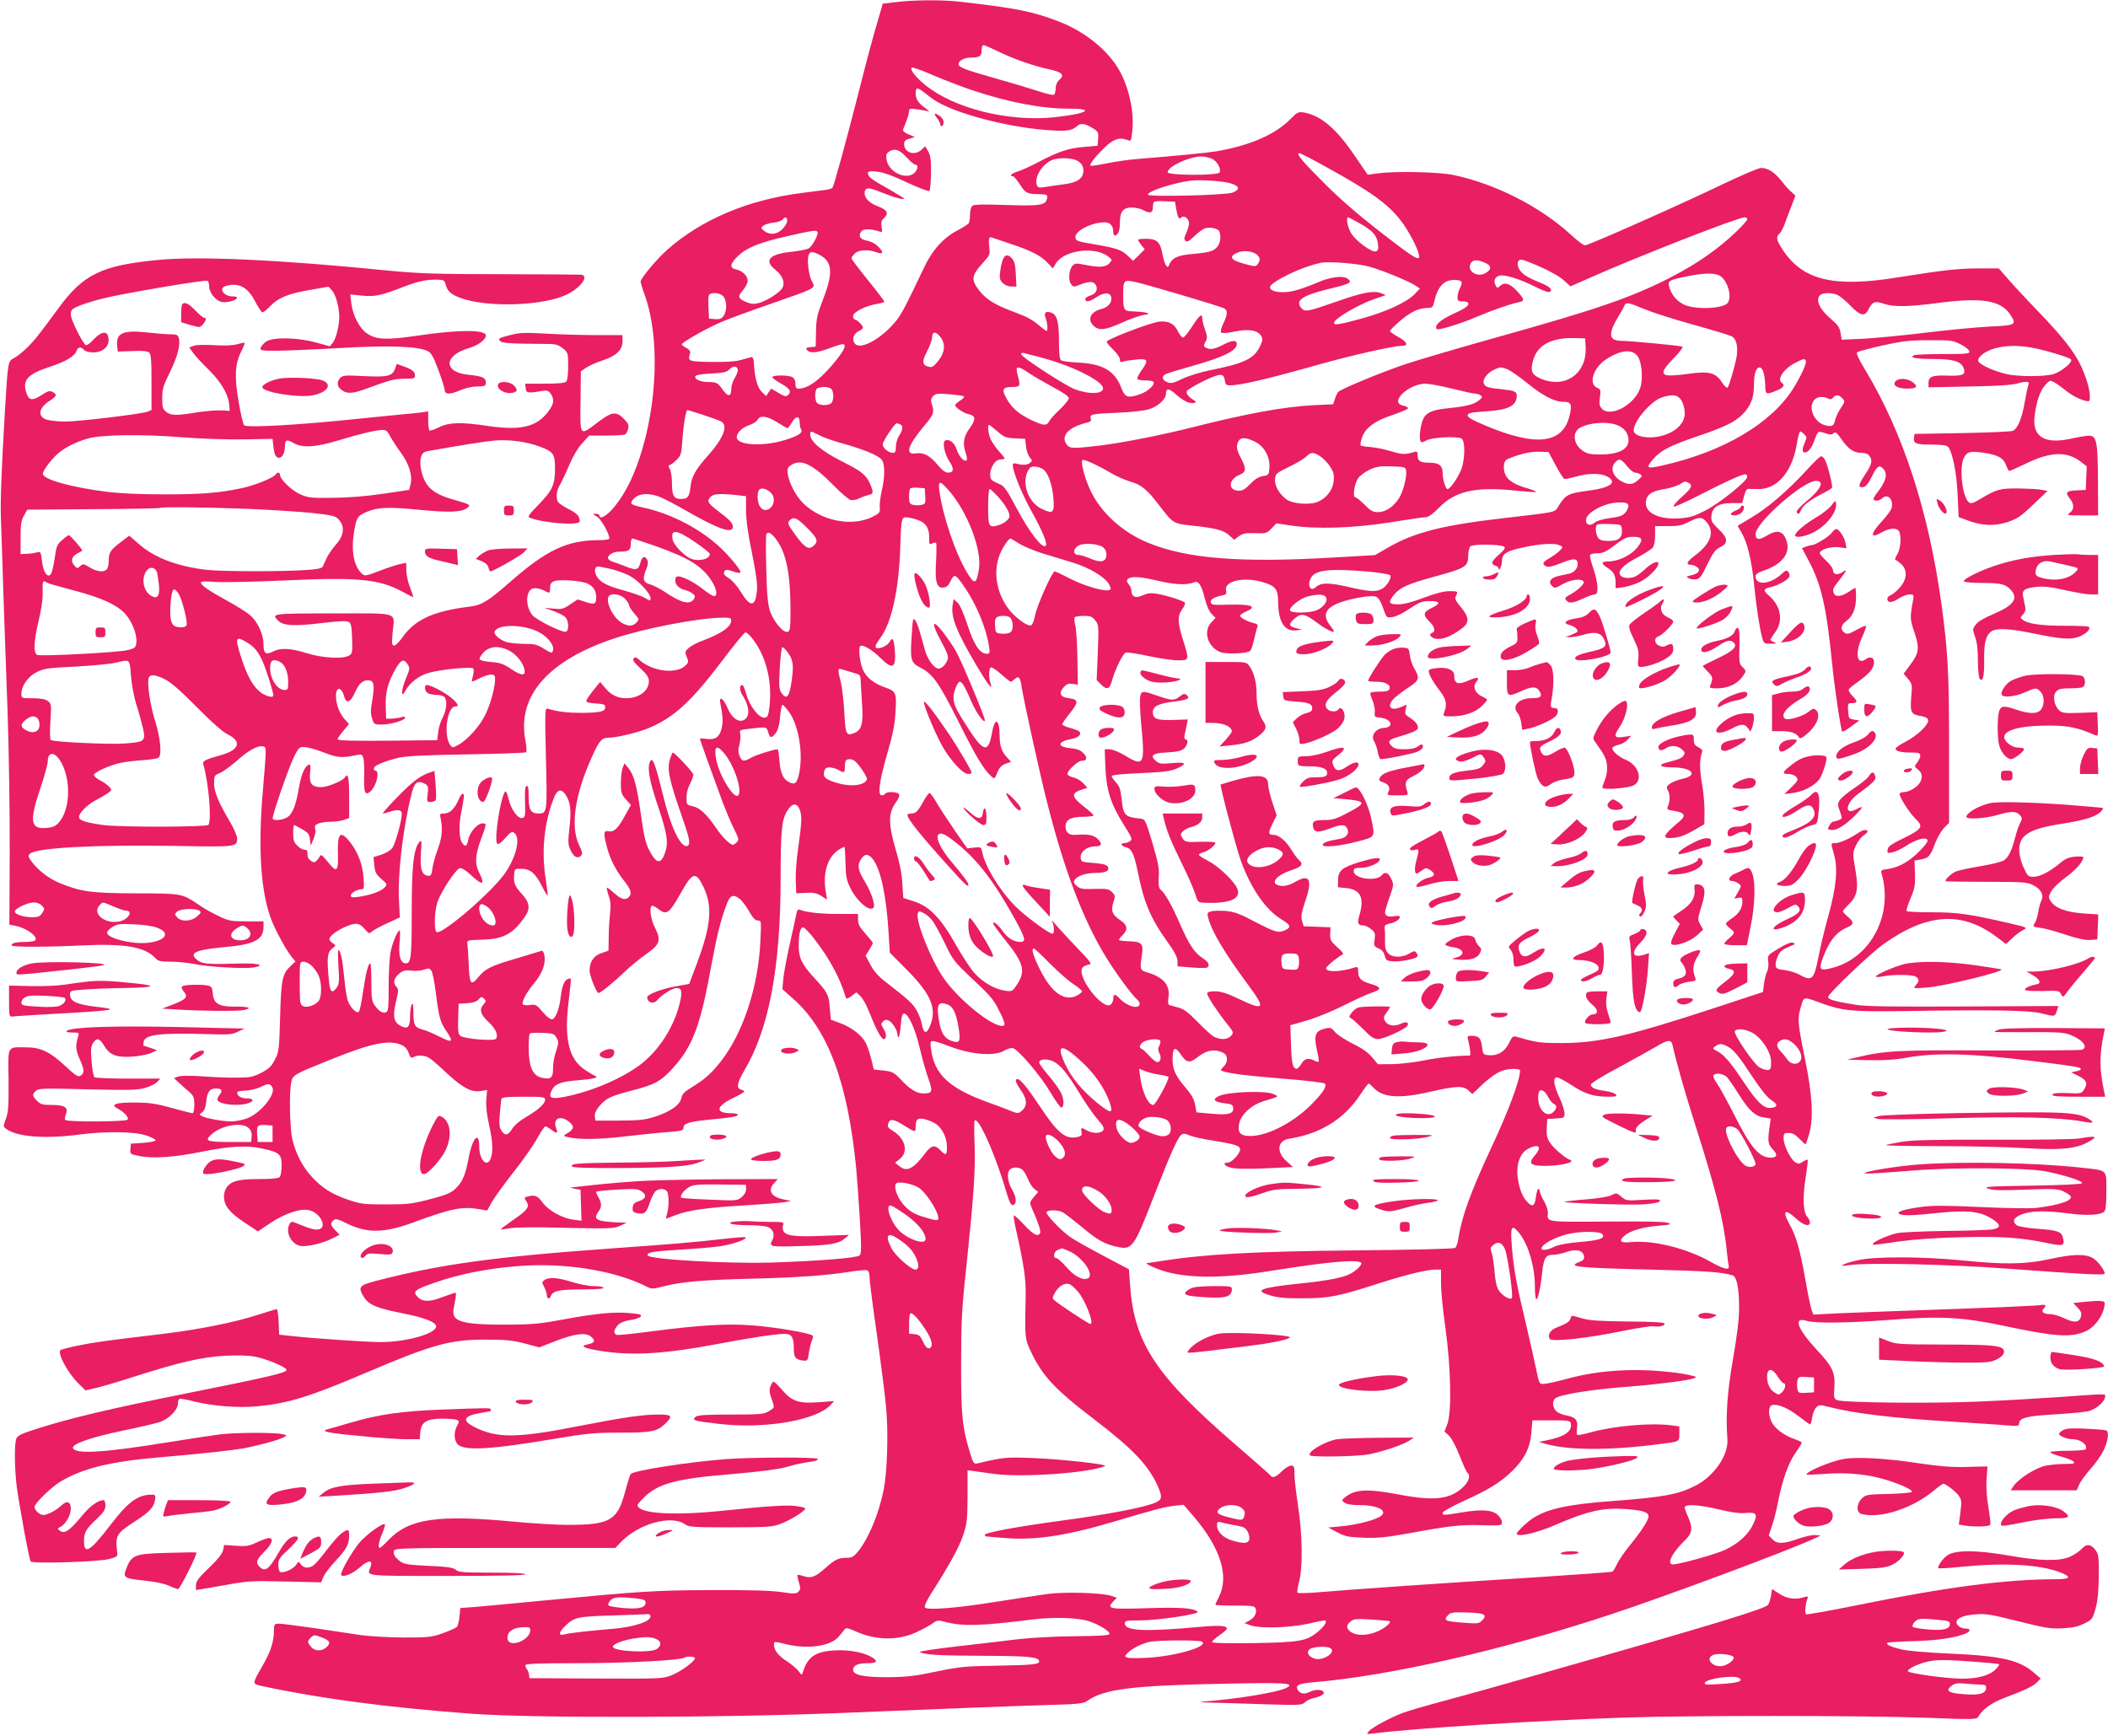<?xml version="1.0" standalone="no"?>
<!DOCTYPE svg PUBLIC "-//W3C//DTD SVG 20010904//EN"
 "http://www.w3.org/TR/2001/REC-SVG-20010904/DTD/svg10.dtd">
<svg version="1.0" xmlns="http://www.w3.org/2000/svg"
 width="1280pt" height="1054pt" viewBox="0 0 1280 1054"
 preserveAspectRatio="xMidYMid meet">
<g transform="translate(0,1054) scale(0.1,-0.1)"
fill="#e91e63" stroke="none">
<path d="M5438 10527 l-78 -9 -19 -67 c-49 -166 -64 -223 -131 -486 -74 -289
-145 -550 -155 -565 -3 -5 -24 -11 -48 -14 -23 -3 -82 -10 -132 -17 -331 -41
-618 -162 -827 -349 -62 -55 -158 -171 -158 -190 0 -7 11 -44 25 -82 91 -252
78 -659 -31 -987 -42 -126 -89 -219 -152 -297 -43 -54 -92 -83 -92 -55 0 6
-10 11 -22 11 -21 -1 -21 -2 5 -16 26 -14 77 -104 77 -134 0 -6 -26 -10 -57
-10 -200 0 -322 -58 -548 -256 -131 -115 -172 -140 -245 -148 -223 -28 -333
-79 -411 -193 -17 -23 -37 -43 -46 -43 -13 0 -15 11 -9 80 12 127 50 115 -359
115 -375 0 -379 -1 -336 -44 31 -31 97 -35 261 -15 109 13 156 15 168 7 14 -8
18 -29 20 -101 3 -86 1 -92 -20 -104 -39 -21 -163 -14 -257 16 -96 30 -159 33
-202 10 -45 -23 -59 -13 -59 43 0 63 -37 141 -85 180 -20 17 -81 55 -134 84
-110 60 -161 95 -161 111 0 8 27 9 88 4 48 -3 235 1 416 9 450 21 579 9 721
-69 36 -20 65 -34 65 -31 0 2 -10 30 -22 62 -12 32 -21 77 -21 101 l0 44 -36
-7 c-20 -4 -76 -22 -125 -41 -86 -33 -90 -34 -109 -17 -49 45 -66 137 -47 254
14 86 21 96 75 120 67 29 135 32 322 13 181 -17 255 -15 289 11 25 18 19 22
-66 46 -95 26 -143 52 -174 92 -33 43 -52 125 -40 169 8 28 15 34 49 40 192
34 341 58 400 63 85 7 193 -7 270 -36 86 -32 95 -45 95 -134 0 -99 -15 -132
-100 -220 -60 -61 -68 -74 -53 -79 87 -34 303 -49 303 -22 0 32 -15 48 -70 76
-32 16 -60 36 -64 45 -11 30 -6 67 13 99 10 17 36 71 56 119 23 54 54 107 80
135 l43 47 103 0 c57 0 109 3 115 7 7 4 15 20 18 34 6 22 1 33 -25 60 -47 48
-73 45 -160 -21 -110 -84 -107 -88 -104 128 l2 182 32 22 c18 12 62 32 99 44
85 28 122 64 122 116 l0 38 -157 0 c-87 0 -225 4 -308 9 -127 7 -160 6 -214
-8 -75 -19 -79 -22 -62 -39 8 -8 54 -13 139 -14 70 -1 146 -2 169 -2 29 -1 50
-9 72 -27 30 -25 31 -28 31 -108 0 -50 -5 -87 -12 -94 -8 -8 -52 -12 -131 -12
l-118 0 3 -27 c3 -30 11 -32 94 -18 36 6 43 4 58 -16 24 -35 20 -63 -17 -111
-70 -92 -169 -114 -370 -84 -158 24 -233 21 -292 -9 -27 -13 -52 -22 -57 -19
-4 3 -8 30 -8 60 l0 56 -37 -6 c-21 -3 -69 -8 -108 -11 -38 -4 -151 -15 -250
-25 -364 -39 -699 -59 -722 -43 -6 4 -21 66 -33 137 -27 156 -24 234 13 308
15 29 24 54 23 56 -2 2 -24 -2 -47 -9 -29 -7 -78 -9 -141 -5 -57 3 -108 2
-123 -4 l-26 -10 23 -32 c12 -18 55 -64 95 -103 76 -75 120 -150 125 -215 l3
-35 -51 3 c-28 2 -94 -4 -147 -12 -126 -21 -160 -20 -188 3 -21 17 -24 28 -24
83 0 55 6 76 47 159 47 95 66 169 53 208 -5 17 -14 21 -51 21 -25 0 -87 5
-139 11 -151 16 -193 -3 -183 -87 l3 -29 88 3 c59 3 92 0 102 -8 12 -10 15
-45 15 -181 l0 -169 -24 -10 c-38 -14 -418 -60 -499 -60 -40 0 -88 5 -108 10
-63 17 -57 72 11 115 45 29 49 39 19 55 -17 9 -29 6 -68 -20 -55 -35 -75 -32
-90 12 -27 78 4 115 137 159 102 33 156 66 167 99 8 24 28 26 45 5 8 -9 30
-15 57 -15 67 0 108 49 87 104 -11 28 -46 17 -85 -25 -21 -23 -42 -38 -48 -35
-21 14 -91 155 -91 185 0 28 5 34 43 51 23 10 87 31 142 45 118 31 632 118
646 110 5 -4 9 -19 9 -34 0 -34 33 -79 67 -92 16 -6 39 -5 64 1 44 12 52 30
13 30 -57 0 -90 51 -41 64 77 21 130 -7 175 -92 18 -34 37 -64 43 -68 6 -3 27
12 48 35 48 52 110 78 246 101 l110 19 22 -24 c22 -25 43 -102 43 -160 0 -53
-20 -133 -39 -156 l-18 -22 -84 23 c-117 32 -265 34 -306 4 -15 -12 -29 -29
-31 -38 -3 -14 9 -16 90 -16 51 0 223 7 383 16 303 18 481 12 542 -18 21 -10
35 -34 64 -113 21 -55 38 -110 39 -122 0 -30 32 -30 97 -2 27 12 71 22 101 22
47 1 52 4 52 24 0 29 -21 39 -105 47 -154 15 -153 117 2 162 57 17 103 51 103
77 0 35 -162 36 -398 1 -203 -30 -265 -28 -322 10 -46 30 -88 110 -97 185 l-6
53 69 -7 c79 -8 115 -1 259 55 92 35 144 45 217 41 21 -1 29 -7 34 -28 10 -41
31 -60 89 -82 163 -61 515 -49 654 24 82 42 129 112 79 117 -13 1 -232 2 -488
3 -402 0 -495 4 -685 22 -660 66 -1150 89 -1400 64 -339 -33 -450 -87 -601
-294 -121 -165 -144 -193 -187 -236 -23 -23 -58 -52 -78 -63 -42 -23 -40 -15
-59 -321 -22 -378 -29 -557 -24 -667 2 -63 9 -254 14 -425 6 -170 17 -501 26
-735 8 -234 14 -621 13 -860 l-2 -435 37 -7 c67 -14 136 -64 121 -87 -3 -6
-30 -11 -60 -11 -57 0 -85 -7 -85 -21 0 -11 209 -11 435 0 250 12 374 -9 436
-75 20 -21 31 -24 98 -24 42 0 105 -7 141 -14 83 -18 304 -30 360 -21 76 13
28 27 -81 24 -191 -6 -229 -3 -257 18 -61 45 -20 65 165 82 180 16 233 45 233
123 l0 33 -103 0 c-94 0 -107 2 -169 32 -37 17 -87 45 -110 61 -115 78 -106
76 -388 77 -276 1 -334 9 -464 61 -67 26 -139 82 -177 136 -18 25 -19 32 -8
43 38 37 389 56 886 48 370 -7 373 -6 373 46 0 14 -19 58 -41 96 -73 123 -99
186 -99 238 0 45 2 49 34 62 19 8 63 40 98 70 72 65 130 98 161 93 27 -4 26 6
3 -273 -31 -354 -12 -624 56 -791 27 -66 86 -174 120 -216 l22 -27 -28 -26
c-52 -48 -59 -82 -65 -310 -6 -200 -7 -213 -32 -260 -21 -41 -35 -55 -83 -80
-52 -26 -68 -29 -150 -29 -50 -1 -145 3 -211 8 -74 5 -130 4 -145 -2 l-24 -9
34 -31 c19 -18 47 -43 63 -56 23 -21 27 -33 27 -75 0 -29 -5 -51 -11 -51 -5 0
-63 14 -127 32 -97 27 -135 32 -224 33 -119 0 -152 -12 -102 -38 38 -20 68
-53 59 -66 -8 -14 -371 -15 -379 -2 -4 5 -1 22 5 37 15 40 -9 54 -88 54 -54 0
-68 4 -88 25 -29 29 -31 38 -8 60 15 16 43 17 313 10 257 -6 304 -5 352 9 30
8 63 25 73 36 l18 20 -194 0 c-107 0 -199 4 -205 8 -6 4 -14 47 -18 95 -6 73
-4 93 9 113 21 33 39 30 64 -11 35 -60 73 -77 166 -72 45 3 98 12 120 22 l39
17 -39 14 c-22 7 -41 14 -43 14 -2 0 -2 10 0 22 7 46 97 57 398 48 118 -4 140
-2 175 15 l40 19 -395 9 c-397 9 -661 0 -684 -23 -7 -7 4 -10 33 -10 40 0 43
-2 36 -22 -18 -57 -16 -85 10 -142 28 -62 29 -83 3 -99 -13 -9 -30 2 -90 58
-93 87 -151 115 -238 115 -120 0 -111 16 -108 -199 1 -156 -1 -194 -16 -234
-17 -47 -17 -49 1 -62 66 -49 235 -62 443 -35 157 21 342 19 410 -6 30 -10 55
-23 55 -29 0 -5 -34 -12 -75 -15 l-75 -5 -3 -32 c-3 -31 -2 -32 55 -43 78 -17
217 -7 373 25 171 35 276 41 369 21 108 -23 121 -34 121 -104 0 -32 -5 -63
-12 -70 -8 -8 -51 -12 -125 -12 -124 0 -169 -12 -197 -51 -9 -13 -16 -36 -16
-52 0 -58 29 -96 119 -157 l87 -58 74 50 c96 63 187 92 241 78 65 -18 107
-103 56 -115 -22 -6 -52 2 -135 36 -28 12 -34 12 -42 -1 -30 -48 6 -125 64
-136 39 -7 138 16 197 47 l41 21 -26 27 c-30 31 -32 43 -11 61 13 11 26 7 78
-18 123 -62 228 -61 405 4 233 86 298 99 403 81 l47 -8 30 53 c16 29 76 111
132 182 56 71 120 163 142 203 22 40 44 73 50 73 5 0 21 -9 35 -20 35 -27 43
-25 30 9 -22 58 23 82 77 40 34 -27 33 -45 -5 -68 -30 -18 -30 -18 -7 -25 67
-17 183 -17 353 3 99 11 219 24 268 27 76 6 87 9 87 26 0 26 36 37 159 49 132
12 171 19 171 30 0 5 -19 9 -42 9 -96 0 -91 41 9 90 40 19 72 38 73 41 0 4 -9
9 -20 12 -30 8 -25 40 19 115 151 255 221 628 221 1171 0 295 7 358 44 413 29
44 57 43 73 -2 14 -37 11 -78 -13 -250 -8 -58 -14 -139 -12 -180 l3 -75 57 3
c46 3 65 -1 94 -18 l36 -23 -8 49 c-19 112 10 207 76 252 18 12 35 20 38 18 2
-3 5 -47 6 -98 1 -79 6 -101 29 -150 41 -83 122 -151 142 -118 10 16 -15 92
-50 150 -45 75 -51 102 -29 139 22 38 46 39 73 5 49 -63 83 -221 97 -454 l7
-115 104 -105 c149 -150 184 -237 139 -343 -20 -49 -38 -44 -48 12 -4 24 -19
63 -33 87 -24 41 -45 60 -192 175 -40 31 -69 64 -88 101 l-29 55 22 35 c12 20
22 38 22 41 0 4 -20 29 -45 57 -35 39 -45 58 -45 85 l0 35 -119 0 c-109 0
-191 9 -233 25 -12 5 -18 -1 -23 -27 -3 -18 -21 -100 -40 -183 -18 -82 -36
-177 -39 -211 l-5 -61 65 -58 c212 -187 332 -509 383 -1030 5 -55 15 -194 22
-308 10 -176 10 -211 -2 -221 -16 -15 -252 -34 -534 -43 -265 -8 -744 19 -752
43 -6 19 23 24 191 35 89 5 197 14 241 20 77 10 174 43 162 55 -3 3 -65 -1
-139 -10 -172 -20 -309 -31 -658 -56 -731 -52 -1059 -97 -1457 -201 -93 -25
-100 -36 -63 -96 28 -46 78 -67 229 -97 146 -29 214 -57 209 -84 -8 -43 -186
-92 -335 -92 -83 0 -412 22 -553 38 l-65 7 -3 78 c-2 42 -7 77 -11 77 -5 0
-58 -16 -117 -35 -139 -45 -351 -88 -574 -115 -361 -43 -417 -51 -515 -71 -55
-11 -104 -24 -108 -28 -20 -20 48 -144 112 -205 l40 -39 58 13 c32 7 135 37
228 67 284 91 423 123 562 130 79 4 143 2 184 -6 71 -14 189 -64 189 -80 0
-17 -104 -42 -620 -145 -441 -88 -703 -150 -898 -213 -94 -30 -115 -40 -123
-60 -12 -32 -11 -166 1 -278 12 -100 76 -451 86 -467 10 -15 403 -3 474 14 50
13 55 16 52 38 -13 108 -8 116 113 195 85 55 112 85 117 131 3 28 1 29 -36 27
-75 -5 -133 -50 -231 -178 -127 -166 -165 -190 -165 -104 0 53 12 74 76 134
44 41 54 57 54 83 0 18 -5 32 -10 32 -36 0 -85 -36 -139 -103 -69 -83 -99
-103 -127 -83 -17 13 -16 14 5 25 31 17 61 70 61 109 0 44 -24 52 -58 19 -33
-30 -84 -57 -110 -57 -21 0 -52 29 -52 49 0 22 102 121 159 155 135 80 299
120 596 146 262 22 442 42 520 56 89 17 210 50 240 67 19 10 18 12 -10 18 -48
11 -283 10 -375 -1 -47 -6 -195 -28 -330 -50 -383 -62 -554 -72 -567 -33 -8
24 114 66 297 104 102 21 206 45 232 54 54 19 108 74 108 110 0 13 4 26 9 30
6 3 45 -4 88 -15 109 -28 269 -41 386 -30 187 18 318 58 662 205 402 171 506
200 725 200 120 0 161 -4 235 -23 l90 -24 95 37 c121 47 186 55 219 28 29 -24
23 -38 -21 -47 -52 -10 -21 -24 87 -41 192 -29 389 -16 710 45 182 35 350 60
398 60 44 0 57 -19 57 -88 0 -55 10 -68 55 -74 29 -3 30 -2 37 50 5 29 13 63
19 74 6 11 7 24 2 28 -16 15 -226 51 -360 61 -157 13 -327 2 -627 -37 -104
-14 -195 -23 -202 -20 -21 8 -17 34 9 60 15 15 41 25 74 30 28 3 56 13 62 20
10 12 1 16 -55 21 -94 11 -215 -1 -405 -36 -137 -26 -191 -32 -324 -33 -295
-2 -364 16 -351 92 20 113 21 105 -5 97 -13 -4 -46 -16 -74 -26 -65 -25 -110
-24 -135 1 -38 38 -28 47 109 94 137 48 312 83 490 97 280 24 591 -25 783
-122 36 -18 38 -18 114 1 101 26 238 38 529 45 274 7 447 19 588 41 54 9 104
13 112 10 10 -3 15 -19 15 -43 0 -21 20 -179 45 -350 24 -172 50 -372 56 -445
14 -153 6 -388 -15 -494 -30 -149 -93 -299 -157 -377 -26 -31 -37 -37 -70 -37
-49 0 -70 -11 -133 -67 -56 -50 -83 -59 -127 -44 -18 6 -34 9 -36 7 -3 -2 1
-23 8 -45 11 -36 10 -44 -3 -57 -13 -13 -26 -14 -104 -2 -60 9 -197 13 -419
12 -342 -1 -435 -7 -1030 -64 -170 -17 -353 -33 -405 -38 l-95 -7 -5 -52 c-3
-29 -10 -57 -16 -63 -6 -6 -44 -23 -85 -38 -69 -24 -85 -26 -239 -26 -98 1
-210 7 -275 17 -60 9 -186 28 -280 42 -93 13 -184 25 -200 25 -30 0 -31 -1
-32 -52 -2 -65 -21 -121 -72 -209 -60 -104 -60 -105 -4 -117 358 -77 767 -131
1278 -169 360 -27 1532 -25 2250 5 727 30 990 40 1245 48 182 5 219 9 240 24
105 74 273 95 856 106 359 7 409 3 355 -26 -51 -27 -315 -70 -506 -83 -31 -2
-16 -4 40 -6 50 -1 196 -6 325 -10 220 -7 236 -6 253 11 10 10 30 20 45 24 47
10 74 24 70 37 -7 19 -53 20 -87 2 -33 -17 -63 -9 -74 19 -9 24 13 33 98 40
475 41 1156 197 1814 415 349 116 1057 380 1226 457 l40 19 -31 3 c-17 2 -64
-8 -104 -22 -92 -33 -130 -33 -158 -3 l-22 23 19 56 c11 31 27 94 36 140 26
136 64 244 106 303 22 31 39 59 39 64 0 4 -19 14 -41 21 -66 22 -124 66 -143
108 -21 46 -18 95 6 100 35 7 98 -20 159 -68 35 -27 67 -50 70 -50 4 0 10 20
13 44 4 24 15 51 25 60 17 16 24 16 77 2 156 -40 392 -68 759 -90 138 -9 283
-18 323 -22 61 -5 72 -3 72 10 0 36 44 47 217 57 92 6 185 14 206 20 44 12 95
55 99 84 3 23 28 23 -282 1 -118 -8 -334 -21 -480 -27 -296 -13 -836 -7 -867
9 -17 9 -19 19 -15 69 7 98 -8 131 -108 238 -118 128 -143 200 -60 174 52 -16
257 -13 505 6 304 24 438 17 682 -34 318 -68 415 -75 504 -37 62 26 119 109
119 174 0 14 -36 15 -129 6 l-62 -7 27 -28 c20 -21 25 -34 20 -53 -9 -38 -40
-41 -100 -12 -29 14 -69 26 -89 26 -39 0 -56 15 -38 33 19 19 12 27 -16 22
-28 -5 -316 -17 -833 -35 -151 -5 -337 -13 -412 -16 l-137 -7 -10 26 c-6 14
-24 101 -40 194 -32 178 -55 258 -96 331 -45 81 -27 95 41 32 46 -42 84 -52
84 -23 0 9 -8 25 -17 35 -24 27 -28 117 -9 237 9 57 15 106 12 108 -2 3 -16
-3 -29 -12 -21 -14 -29 -14 -46 -3 -29 18 -71 104 -71 145 0 30 3 33 31 33 23
0 41 -10 66 -36 19 -20 36 -35 37 -33 2 2 11 28 20 58 29 98 22 235 -24 461
-45 222 -47 244 -24 319 18 61 12 60 129 17 125 -45 186 -50 490 -46 533 9
763 5 838 -13 87 -22 83 -22 96 14 l10 30 -572 -3 c-434 -2 -593 0 -657 10
-120 19 -170 32 -170 47 0 20 259 267 340 324 266 188 477 199 688 38 l53 -40
37 35 c20 20 50 42 66 50 29 15 28 16 -85 42 -241 56 -314 66 -469 66 -82 0
-151 3 -153 8 -3 4 8 39 24 77 26 61 29 81 27 150 l-3 79 39 7 c46 7 58 21 88
102 13 33 37 73 53 90 l30 30 0 451 c0 464 -7 588 -46 876 -78 566 -234 1044
-464 1425 -37 60 -55 99 -49 105 6 6 75 24 154 42 123 27 166 32 285 32 132 1
143 -1 190 -25 28 -14 51 -33 53 -42 3 -15 -12 -17 -156 -17 -88 0 -167 -3
-176 -6 -39 -15 4 -24 112 -24 127 0 173 -15 187 -60 11 -36 -8 -44 -101 -41
-93 3 -114 -6 -114 -46 l0 -25 248 5 c181 3 261 9 299 20 49 14 72 10 59 -11
-2 -4 -12 -50 -21 -101 -17 -100 -43 -163 -72 -177 -10 -5 -148 -11 -308 -14
l-290 -5 -3 -24 c-5 -34 12 -41 109 -41 64 0 90 -4 99 -15 26 -32 52 -161 57
-292 l6 -133 54 -20 c89 -33 161 -36 241 -11 60 20 80 33 157 106 l88 84 -39
7 c-21 4 -83 7 -138 8 -110 1 -135 -6 -228 -62 -48 -29 -60 -32 -73 -22 -40
33 -60 212 -30 270 19 37 38 42 117 31 87 -12 124 -32 139 -76 7 -19 16 -35
20 -35 4 0 49 20 101 45 150 73 248 76 333 11 l36 -28 -3 -71 -3 -72 -57 -3
c-63 -3 -70 -12 -38 -52 26 -33 25 -65 -2 -84 -21 -15 -16 -16 75 -16 l97 0
-1 208 c-1 240 -8 277 -55 276 -16 0 -65 -8 -109 -18 -160 -35 -235 11 -221
135 10 87 33 156 65 191 25 28 30 30 52 18 13 -7 42 -27 64 -45 45 -36 88 -59
128 -69 25 -6 27 -4 27 27 0 44 -26 129 -60 197 -43 85 -113 172 -255 320 -72
74 -154 163 -184 198 l-54 62 -121 0 c-125 0 -213 -10 -496 -55 -391 -63 -577
-16 -699 174 -34 53 -38 73 -17 91 8 6 23 33 32 58 9 26 28 76 42 111 l24 63
-24 22 c-14 11 -41 42 -62 69 -42 52 -81 77 -123 77 -15 0 -120 -45 -233 -99
-251 -121 -814 -371 -836 -371 -9 0 -48 30 -87 66 -185 169 -455 307 -710 361
-90 19 -353 25 -462 10 l-60 -8 -79 115 c-111 165 -207 246 -310 263 -32 5
-40 1 -76 -36 -94 -97 -246 -164 -455 -200 -53 -9 -247 -28 -485 -47 -41 -3
-119 -14 -174 -25 -54 -11 -101 -18 -104 -15 -7 8 21 46 78 103 55 56 96 72
142 54 26 -10 26 -10 33 49 13 111 -16 255 -72 361 -66 126 -211 246 -375 309
-161 61 -248 79 -594 119 -108 13 -288 12 -396 -2z m637 -306 c85 -41 213 -85
292 -101 84 -18 101 -35 63 -67 -12 -11 -20 -30 -20 -50 0 -17 -5 -35 -10 -38
-6 -4 -45 5 -88 19 -42 14 -164 51 -271 81 -183 52 -221 67 -221 86 0 19 35
39 70 39 55 0 70 8 70 39 0 15 3 30 6 34 7 6 7 6 109 -42z m-165 -231 c217
-72 416 -110 585 -110 160 0 104 -31 -93 -52 -278 -29 -609 53 -784 196 -58
47 -92 91 -83 105 3 5 61 -15 129 -45 68 -29 179 -72 246 -94z m-228 -63 c125
-77 423 -156 665 -176 126 -10 159 -6 190 21 25 23 49 20 101 -12 30 -19 33
-24 30 -63 l-3 -42 -80 -7 c-94 -7 -158 -28 -277 -91 -47 -25 -105 -51 -127
-58 -37 -11 -56 -29 -31 -29 6 0 24 -21 41 -47 35 -56 45 -61 117 -62 49 -1
53 -3 50 -23 -6 -44 -37 -50 -246 -43 -144 5 -197 4 -208 -5 -8 -7 -14 -30
-14 -54 0 -22 -4 -46 -8 -52 -4 -6 -35 -26 -70 -44 -85 -45 -153 -121 -203
-229 -124 -260 -140 -291 -189 -344 -88 -96 -198 -151 -229 -114 -20 24 -9 60
22 75 15 7 27 17 27 23 0 12 -37 49 -50 49 -5 0 -10 9 -10 21 0 24 78 63 148
74 23 4 42 10 42 13 0 4 -45 63 -100 131 -55 68 -100 128 -100 132 0 5 9 18
20 29 23 23 78 27 129 9 45 -16 50 -4 14 33 -19 19 -46 33 -70 37 -41 7 -54
30 -32 57 13 16 56 15 106 -1 21 -7 22 -5 16 28 -4 27 -1 39 16 54 29 27 18
49 -36 69 -54 21 -83 49 -83 81 0 36 23 38 102 5 73 -30 138 -48 138 -38 0 2
-42 28 -92 57 -105 58 -128 76 -128 97 0 11 11 14 53 10 37 -3 90 -22 182 -65
72 -33 134 -57 138 -53 5 4 9 52 10 106 1 78 -2 106 -16 133 l-19 33 -22 -21
c-42 -39 -106 -19 -106 34 0 19 7 26 33 33 l32 10 -38 16 c-30 13 -37 21 -32
34 21 49 34 89 35 106 0 17 5 18 50 12 28 -4 58 -9 68 -13 9 -3 0 6 -20 21
-42 30 -58 54 -58 89 0 38 10 38 54 4 22 -18 53 -41 68 -50z m-178 -342 c23
-25 47 -45 54 -45 22 0 13 -39 -13 -56 -53 -35 -148 14 -161 83 -5 29 -3 39
11 50 35 25 66 16 109 -32z m2554 -62 c270 -149 370 -222 449 -324 43 -56 97
-156 108 -202 12 -44 -14 -33 -134 58 -214 163 -317 250 -447 379 -128 128
-167 176 -144 176 6 0 82 -39 168 -87z m-697 52 c31 -16 54 -58 45 -82 -8 -20
-316 -19 -316 1 0 34 129 95 203 96 21 0 51 -7 68 -15z m-821 -10 c32 -17 45
-45 36 -81 -9 -35 -46 -55 -123 -64 -37 -5 -87 -12 -109 -16 -37 -5 -43 -4
-49 15 -15 47 35 126 95 150 38 15 117 13 150 -4z m932 -138 c56 -17 60 -39
11 -57 -47 -16 -513 -27 -513 -12 0 21 153 71 260 85 53 7 194 -2 242 -16z
m-330 -155 c9 -53 17 -67 31 -53 16 16 47 -6 47 -34 0 -13 -8 -40 -17 -60 -13
-27 -14 -38 -5 -47 9 -9 21 -4 50 24 20 20 48 41 61 48 29 15 87 5 95 -16 13
-34 5 -75 -17 -98 -24 -24 -49 -30 -171 -41 -69 -7 -104 -26 -118 -66 -10 -26
-27 5 -39 66 -13 75 -34 95 -100 95 -27 0 -49 -3 -49 -6 0 -3 9 -18 20 -32
l21 -26 -35 -35 -36 -35 -32 31 c-38 36 -69 46 -195 68 -114 19 -123 22 -123
46 0 38 100 89 177 89 34 0 53 -21 53 -59 0 -12 4 -21 8 -21 20 0 32 28 32 75
0 70 19 95 73 95 23 -1 53 -7 67 -15 41 -23 60 -19 60 13 0 16 3 32 7 36 4 4
34 6 67 4 l61 -3 7 -43z m-2362 -73 c0 -11 -13 -34 -29 -50 -34 -34 -77 -38
-111 -11 -20 16 -21 19 -6 31 9 7 36 16 61 19 25 2 50 11 56 18 17 20 29 17
29 -7z m3474 -14 c80 -45 106 -73 113 -124 4 -32 2 -42 -12 -47 -24 -10 -125
64 -152 112 -21 36 -31 94 -17 94 3 0 34 -16 68 -35z m2356 24 c0 -6 -28 -38
-62 -71 -113 -109 -242 -199 -399 -280 -236 -122 -444 -194 -1034 -359 -236
-66 -496 -142 -577 -169 -146 -49 -393 -151 -412 -170 -5 -5 -15 -25 -20 -42
l-11 -33 -125 -6 c-177 -10 -390 -48 -730 -134 -190 -48 -431 -95 -557 -110
-176 -21 -189 -20 -209 10 -33 51 18 103 128 129 20 4 25 11 21 26 -7 25 7 27
172 34 72 3 153 12 182 21 54 16 103 61 103 95 0 35 21 32 64 -8 24 -22 58
-43 75 -47 37 -8 54 2 29 16 -30 17 -47 39 -42 54 3 7 49 35 102 61 104 50
124 50 130 0 3 -21 9 -26 30 -26 65 0 232 39 542 127 196 55 451 113 503 113
42 0 32 24 -23 54 -27 15 -50 31 -50 36 0 4 27 32 60 60 64 55 113 79 167 80
27 0 34 5 39 28 22 100 59 142 124 142 48 0 55 -11 35 -49 -8 -17 -15 -41 -15
-56 0 -21 5 -25 29 -25 17 0 32 -4 35 -8 9 -16 -11 -32 -79 -63 -74 -33 -115
-64 -115 -86 0 -7 3 -13 8 -13 33 1 147 37 236 75 102 43 199 77 259 90 36 7
34 17 -9 65 -44 48 -77 59 -104 35 -17 -16 -19 -16 -29 3 -14 27 -4 51 24 58
33 8 124 -20 218 -68 57 -28 83 -36 90 -29 16 16 -6 33 -76 61 -32 12 -69 32
-83 43 -33 25 -48 65 -33 83 9 11 20 9 62 -7 100 -40 180 -81 216 -114 l37
-34 125 55 c288 128 890 363 932 364 9 0 17 -5 17 -11z m-5646 -77 c8 -13 -30
-86 -53 -100 -12 -7 -59 -16 -104 -21 -136 -13 -171 -53 -98 -110 43 -34 59
-77 42 -109 -14 -27 -96 -80 -143 -92 -29 -8 -46 -7 -75 5 -52 22 -56 34 -22
72 16 19 29 45 29 58 0 30 -32 61 -71 69 -40 8 -37 34 9 78 53 53 131 85 299
123 160 36 179 39 187 27z m1170 -72 c130 -43 186 -72 230 -119 l29 -31 18 30
c50 82 240 106 320 41 23 -19 24 -19 5 -40 -22 -24 -62 -27 -148 -9 -50 10
-60 10 -74 -4 -23 -22 -29 -89 -11 -113 14 -18 18 -19 49 -6 54 22 83 24 97 7
22 -26 9 -59 -26 -70 -18 -5 -33 -15 -33 -22 0 -21 26 -17 69 12 47 31 85 29
89 -4 4 -29 -20 -58 -56 -67 -71 -17 -93 -65 -50 -105 32 -29 69 -25 169 20
48 22 108 43 131 47 38 6 40 8 18 14 -14 4 -48 7 -76 8 -61 1 -64 6 -64 99 0
94 3 96 85 77 69 -16 481 -138 523 -155 28 -12 28 -37 0 -95 -14 -28 -18 -48
-12 -54 5 -6 37 -4 83 6 85 17 137 8 159 -27 11 -18 10 -28 -8 -65 -36 -74
-96 -102 -305 -144 -55 -11 -129 -34 -165 -51 -55 -27 -69 -30 -92 -21 -32 12
-37 36 -10 49 9 5 78 26 152 47 197 55 280 95 280 136 0 26 -29 24 -86 -6 -49
-26 -79 -31 -104 -15 -12 7 -12 12 0 35 12 22 12 32 -3 73 -9 26 -17 58 -17
71 0 32 -18 16 -67 -60 -21 -32 -43 -59 -50 -59 -6 0 -20 17 -30 37 -23 48
-56 65 -113 60 -52 -5 -319 -107 -320 -122 0 -6 18 -28 40 -49 22 -21 40 -47
40 -58 0 -17 4 -19 23 -13 12 4 48 9 80 12 69 6 73 -5 27 -68 -16 -23 -27 -45
-24 -50 3 -5 25 -9 49 -9 24 0 46 -4 49 -9 11 -18 -36 -60 -84 -76 -73 -24
-89 -19 -111 39 -39 103 -111 146 -258 154 -53 2 -102 9 -108 14 -9 7 -13 44
-13 120 0 120 -13 161 -52 171 -31 9 -41 -4 -28 -37 11 -30 14 -76 4 -76 -3 0
-26 18 -51 39 -29 26 -73 50 -131 71 -124 45 -180 78 -224 133 -54 69 -51 93
25 176 37 41 39 46 34 91 -5 39 -2 60 8 60 0 0 54 -18 119 -40z m1499 -67 c20
-19 21 -33 4 -57 -12 -16 -16 -16 -82 2 -82 22 -96 44 -43 67 38 17 94 11 121
-12z m-2660 1 c82 -41 88 -109 25 -271 -37 -96 -42 -118 -43 -198 l-2 -90 -32
-3 c-27 -3 -30 -6 -20 -18 17 -21 60 -17 135 11 36 14 73 25 80 25 26 0 14
-31 -39 -98 -91 -113 -168 -172 -227 -172 -16 0 -20 7 -20 30 0 19 -7 33 -19
40 -25 13 -121 13 -121 0 0 -6 22 -22 50 -38 55 -30 68 -49 46 -70 -12 -12
-20 -11 -59 12 l-44 26 -16 -22 -15 -23 -25 24 c-27 24 -44 84 -49 171 -2 34
-7 44 -18 41 -8 -2 -37 -10 -65 -18 -33 -9 -93 -12 -180 -11 -140 3 -139 3
-124 57 2 8 -8 21 -23 28 -16 8 -28 17 -28 22 0 12 150 97 236 134 44 19 174
67 290 107 300 105 287 98 264 141 -16 30 -29 109 -23 146 6 37 19 41 66 17z
m4043 -49 c42 -17 43 -42 3 -64 -50 -28 -113 13 -89 59 13 24 38 25 86 5z
m-699 -25 c78 -22 237 -87 279 -115 l26 -17 -33 -35 c-48 -49 -173 -107 -323
-148 -135 -37 -166 -41 -166 -26 0 25 148 112 248 146 l67 23 -30 12 c-44 17
-112 4 -265 -50 -175 -61 -193 -65 -214 -45 -47 47 -3 80 157 119 135 32 150
40 122 62 -29 23 -107 13 -191 -24 -39 -17 -97 -38 -129 -46 -97 -26 -189 0
-139 40 63 49 205 110 294 128 52 10 227 -4 297 -24z m2117 -50 c50 -19 86
-123 58 -168 -24 -37 -200 -45 -268 -11 -44 21 -77 62 -89 110 -8 34 -2 38
104 60 100 20 159 23 195 9z m-6040 -132 c21 -29 20 -87 0 -116 -12 -18 -24
-22 -52 -20 l-37 3 -3 64 c-2 35 -1 70 2 77 9 23 73 17 90 -8z m6761 12 c15
-6 51 -35 80 -65 60 -63 87 -69 109 -27 26 51 40 56 93 38 62 -21 146 -20 338
5 261 34 374 15 432 -72 40 -61 33 -65 -124 -72 -76 -4 -250 -20 -388 -37
-137 -17 -309 -33 -381 -37 l-131 -6 -7 41 c-5 33 -16 49 -57 84 -71 60 -97
116 -67 146 15 15 67 16 103 2z m-1173 -86 c45 -19 178 -62 294 -94 115 -32
222 -64 236 -71 31 -13 43 -63 33 -125 -10 -56 -45 -177 -55 -188 -5 -4 -20
10 -34 32 -36 57 -78 69 -188 54 -46 -7 -102 -12 -125 -12 -62 0 -57 26 21
106 35 36 58 67 52 69 -21 7 -321 35 -367 35 -80 0 -87 39 -25 143 18 29 36
61 39 70 9 24 25 21 119 -19z m-4279 -162 c42 -46 38 -102 -12 -161 -23 -28
-33 -33 -53 -28 -39 10 -41 33 -8 95 16 31 30 69 30 85 0 31 19 36 43 9z
m3925 -67 c11 -168 -133 -263 -284 -189 -45 22 -52 46 -34 109 27 91 111 135
250 132 l65 -2 3 -50z m2708 -6 c75 -13 226 -58 239 -71 15 -14 -56 -75 -107
-90 -56 -16 -218 -16 -288 1 -78 19 -159 57 -167 77 -4 12 3 25 23 41 60 48
175 65 300 42z m-2392 -52 c25 -34 34 -138 16 -192 -34 -104 -182 -183 -234
-126 -14 16 -17 30 -11 68 6 44 4 49 -17 58 -54 23 -24 121 53 172 88 58 159
66 193 20z m-3648 -1 c158 -40 309 -104 378 -160 71 -59 -28 -85 -149 -39 -56
21 -324 195 -324 211 -1 8 6 11 17 8 9 -3 44 -12 78 -20z m4669 -26 c8 -13
-31 -98 -80 -175 -133 -207 -418 -376 -779 -459 -109 -26 -117 -21 -66 38 45
51 101 80 262 135 169 57 230 87 277 133 49 47 71 102 71 175 0 76 14 116 37
111 19 -3 31 -51 32 -120 1 -43 8 -45 68 -20 42 16 54 34 33 47 -32 20 9 84
78 120 54 28 59 29 67 15z m-6485 -59 c0 -9 -9 -31 -20 -49 -11 -18 -20 -48
-20 -67 0 -45 -21 -46 -51 -2 -31 43 -37 47 -90 47 -49 0 -91 22 -74 38 6 6
49 12 98 14 73 4 90 8 107 26 22 23 50 20 50 -7z m1767 -16 c28 -19 94 -57
147 -86 61 -32 96 -57 96 -67 0 -9 -24 -39 -53 -67 -30 -27 -59 -60 -66 -73
-15 -29 -34 -28 -106 6 -76 36 -119 72 -151 128 -34 58 -27 74 31 74 50 0 53
6 35 69 -17 61 -4 64 67 16z m2903 24 c18 -7 71 -43 119 -82 98 -80 169 -117
224 -117 47 0 54 -15 38 -82 -40 -173 -202 -193 -512 -62 -83 35 -109 50 -107
63 3 13 22 17 109 23 139 8 189 34 189 96 0 24 -15 30 -88 38 -86 8 -101 13
-111 33 -13 24 19 67 63 87 38 16 36 16 76 3z m-334 -119 c65 -16 128 -30 139
-30 11 0 27 -5 35 -10 13 -9 12 -13 -8 -30 -31 -26 -77 -38 -189 -49 -98 -10
-133 -26 -152 -67 -15 -34 -25 -108 -17 -129 5 -14 9 -14 38 1 35 18 176 26
211 12 26 -11 24 -137 -4 -198 -22 -50 -65 -110 -79 -110 -12 0 -30 57 -30 96
0 46 -22 64 -78 64 -58 0 -74 10 -74 45 0 23 -4 26 -22 20 -52 -16 -70 -16
-137 4 -39 12 -96 24 -126 26 -31 2 -58 7 -61 10 -3 2 0 23 7 44 18 60 76 105
187 141 52 18 94 36 94 41 0 5 -13 12 -30 16 -87 17 30 132 136 133 22 0 94
-13 160 -30z m-3768 -2 c7 -7 12 -26 12 -43 0 -17 -5 -36 -12 -43 -7 -7 -26
-12 -43 -12 -17 0 -36 5 -43 12 -13 13 -16 56 -6 82 7 19 74 22 92 4z m805
-45 c5 -3 -5 -14 -22 -25 -17 -11 -31 -24 -31 -28 0 -15 50 -48 81 -55 44 -10
46 -30 10 -81 -40 -54 -47 -96 -28 -152 9 -25 11 -45 5 -48 -15 -10 -47 27
-60 69 -12 39 -47 65 -70 51 -17 -11 -2 -83 27 -126 30 -45 27 -68 -8 -68 -17
0 -36 14 -62 45 -46 57 -87 79 -132 72 -69 -12 -53 45 44 161 66 79 68 86 48
148 -4 14 0 27 11 39 16 15 29 17 98 11 43 -4 83 -9 89 -13z m4357 -25 c12
-20 20 -51 20 -77 0 -60 -51 -112 -134 -136 -81 -24 -176 -7 -176 31 0 57 105
180 172 201 65 21 96 16 118 -19z m974 16 c21 -20 20 -23 -9 -66 -14 -21 -28
-52 -32 -69 -7 -38 -22 -44 -68 -29 -63 21 -97 109 -58 152 18 20 54 23 83 8
13 -7 21 -6 30 5 16 19 35 19 54 -1z m-6916 -103 c49 -16 99 -34 110 -40 46
-24 16 -101 -82 -211 -75 -85 -97 -125 -104 -190 -6 -57 -16 -70 -58 -70 -43
0 -54 21 -54 99 0 34 -6 71 -12 82 -11 18 -10 23 2 27 8 3 27 17 41 32 24 23
27 36 33 125 7 93 21 175 31 175 2 0 44 -13 93 -29z m452 -46 c30 -19 58 -35
62 -35 3 0 16 16 27 36 25 41 46 40 47 -2 0 -17 4 -36 9 -43 11 -19 -16 -37
-95 -62 -126 -40 -278 -35 -295 8 -9 26 26 65 73 81 23 7 47 22 52 33 16 29
59 23 120 -16z m5112 -22 c39 -19 60 -55 56 -95 -5 -49 -66 -78 -169 -78 -62
0 -82 4 -109 23 -56 37 -65 112 -17 139 64 35 181 41 239 11z m-4368 11 c21
-8 20 -33 -4 -69 -11 -16 -20 -47 -20 -67 0 -30 -4 -38 -18 -38 -27 0 -62 29
-62 52 0 18 73 128 85 128 2 0 10 -3 19 -6z m593 -44 c40 -35 51 -39 106 -42
l62 -3 5 -47 c3 -26 14 -55 23 -66 15 -17 16 -21 3 -31 -17 -15 -42 -17 -78
-8 -22 6 -28 4 -28 -9 0 -37 53 -169 110 -272 75 -136 104 -208 88 -218 -22
-14 -100 89 -173 226 -56 106 -77 138 -101 148 -16 7 -36 17 -44 21 -41 22 -4
131 45 131 14 0 25 3 25 6 0 4 -16 24 -36 46 -20 22 -42 55 -50 74 -14 34 -19
84 -8 84 3 0 26 -18 51 -40z m-3687 -31 c12 -22 41 -67 65 -99 49 -68 71 -139
58 -191 l-9 -34 -155 -23 c-98 -15 -208 -24 -304 -25 -139 -2 -154 0 -203 22
-52 23 -122 91 -122 118 0 16 -16 17 -26 2 -12 -20 -126 -66 -204 -83 -142
-30 -246 -38 -470 -38 -148 0 -269 5 -355 16 -214 27 -385 75 -385 109 0 19
50 86 92 123 42 37 109 70 181 91 85 24 324 27 567 8 128 -10 284 -15 385 -13
l170 3 5 -45 c6 -52 15 -70 35 -70 19 0 35 32 35 69 0 40 12 45 52 21 52 -31
133 -27 274 16 131 40 225 62 266 63 23 1 31 -7 48 -40z m2607 7 c26 -14 91
-36 143 -50 125 -35 217 -73 235 -99 19 -28 19 -104 -1 -187 -8 -36 -14 -81
-12 -100 3 -33 0 -36 -45 -59 -126 -62 -313 -24 -422 85 -42 42 -82 118 -91
172 -5 34 -3 42 17 56 62 43 132 9 263 -124 43 -44 89 -83 101 -86 13 -3 36 1
51 9 16 8 41 17 57 21 31 7 32 14 12 64 -25 58 -52 80 -176 142 -119 60 -189
119 -189 160 0 25 -2 25 57 -4z m5977 8 c19 -19 19 -16 1 -61 -9 -22 -12 -40
-6 -46 17 -17 49 13 66 63 9 27 21 52 26 56 5 3 25 0 43 -7 28 -10 38 -10 49
0 13 10 20 5 46 -33 43 -62 76 -86 122 -86 27 0 42 -6 52 -21 19 -26 12 -52
-30 -114 -39 -59 -42 -78 -10 -73 16 2 31 20 52 62 33 66 45 75 69 51 30 -31
20 -76 -35 -146 -16 -20 -26 -39 -22 -43 11 -11 36 -7 53 9 33 30 69 -9 56
-60 -3 -13 -31 -51 -62 -84 -68 -74 -69 -104 -2 -66 47 27 87 32 106 13 19
-19 15 -109 -8 -145 -11 -18 -16 -33 -11 -33 4 0 20 -11 35 -25 40 -37 37 -93
-10 -145 -19 -21 -44 -42 -55 -45 -10 -4 -19 -13 -19 -21 0 -26 28 -26 67 0
21 14 51 26 67 26 28 0 28 -1 22 -37 -19 -104 -19 -113 9 -194 32 -96 28 -126
-31 -203 l-35 -47 26 -31 c26 -31 27 -35 20 -113 -7 -93 -1 -104 63 -114 23
-4 38 -12 40 -23 5 -27 -63 -93 -133 -130 -36 -18 -65 -38 -65 -44 0 -16 34
-24 98 -24 44 0 52 -3 52 -19 0 -10 -8 -29 -19 -42 -18 -23 -18 -23 5 -42 28
-21 31 -53 8 -85 -18 -26 -65 -52 -93 -52 -11 0 -22 -4 -26 -9 -7 -13 59 -118
96 -153 50 -47 41 -62 -68 -116 -79 -38 -99 -52 -101 -71 -4 -22 -1 -23 29
-17 17 3 52 20 78 36 57 39 117 58 133 42 8 -8 -4 -26 -43 -67 -61 -64 -127
-102 -195 -112 -40 -5 -45 -8 -39 -27 72 -246 -61 -508 -293 -572 -82 -23 -91
-15 -63 60 38 103 83 158 151 186 38 16 38 32 0 63 -16 14 -30 29 -30 33 0 4
16 22 35 41 53 52 61 94 41 212 -17 97 -17 100 2 144 11 25 32 53 46 62 14 10
26 21 26 26 0 15 -31 10 -58 -10 -47 -32 -110 -61 -137 -61 -30 0 -29 3 -9
-67 25 -86 15 -199 -35 -378 -23 -82 -50 -197 -61 -255 -26 -130 -38 -141
-115 -98 -22 12 -62 24 -90 27 -42 5 -51 10 -53 28 -2 12 4 38 13 56 15 32 26
41 85 65 22 9 23 11 7 17 -11 5 -40 -6 -86 -34 -69 -42 -69 -42 -64 -80 3 -21
0 -48 -7 -61 -7 -13 -15 -46 -19 -74 l-6 -50 -285 -94 c-531 -174 -707 -215
-935 -216 -135 0 -150 2 -280 39 -17 5 -25 -2 -42 -39 -26 -53 -68 -78 -121
-74 -36 3 -37 4 -43 51 -6 53 -19 67 -63 67 -26 0 -28 -2 -21 -27 13 -56 17
-93 9 -93 -86 -1 -199 -13 -279 -30 -55 -11 -140 -21 -189 -22 l-89 -1 -35 42
c-24 29 -60 55 -116 82 -44 22 -93 53 -108 70 -24 29 -29 31 -65 22 -56 -13
-66 -41 -47 -127 9 -37 14 -70 11 -73 -3 -2 -14 0 -25 6 -36 19 -62 13 -80
-19 -9 -16 -22 -30 -29 -30 -23 0 -31 35 -34 149 l-4 115 97 28 c54 15 155 56
225 91 71 36 146 70 168 77 69 22 67 36 -11 58 -50 15 -67 33 -67 73 0 26 -3
30 -21 24 -88 -29 -182 -30 -173 -2 4 12 76 71 99 80 9 4 -2 19 -32 45 -40 36
-44 44 -43 81 l2 40 -82 3 -81 3 -10 33 c-7 26 -4 48 17 111 48 139 32 176
-54 128 -46 -27 -82 -33 -113 -21 -41 16 3 63 81 88 67 22 80 37 52 62 -12 10
-32 38 -46 61 -31 53 -77 93 -108 93 -35 0 -36 11 -8 68 l25 51 -26 78 c-14
43 -26 93 -26 111 0 58 -63 64 -215 20 -38 -11 -71 -21 -73 -22 -6 -6 91 -372
121 -458 62 -174 154 -306 253 -364 50 -30 55 -46 19 -62 -42 -19 -59 -15
-182 49 -96 51 -128 62 -179 67 -34 2 -74 2 -89 -2 -23 -6 -26 -11 -20 -34 19
-83 101 -220 242 -410 111 -150 103 -163 -57 -87 -71 34 -107 45 -142 45 -34
0 -48 -4 -48 -13 0 -17 63 -112 121 -185 41 -51 41 -53 24 -72 -21 -24 -65
-26 -103 -6 -15 8 -60 49 -100 90 -55 57 -83 78 -115 87 -23 6 -48 13 -55 15
-10 3 -11 16 -7 48 11 73 -30 122 -129 151 -45 14 -46 16 -31 115 9 59 -7 73
-80 74 -29 1 -56 4 -59 7 -3 3 5 16 19 29 36 34 32 63 -14 93 -48 32 -57 58
-40 109 12 36 11 41 -9 61 -20 19 -31 21 -105 19 -71 -3 -87 0 -108 17 -19 16
-22 23 -13 38 14 24 68 42 126 42 56 1 78 9 78 26 0 22 -20 29 -95 35 -67 5
-70 6 -73 31 -4 35 38 69 84 69 44 0 50 15 20 45 -25 25 -58 31 -139 25 -37
-2 -57 16 -57 51 0 41 32 59 107 59 35 0 63 4 63 8 0 5 -27 30 -60 55 -76 60
-78 81 -6 104 l29 9 -24 26 c-13 15 -39 31 -58 36 -19 4 -36 13 -39 20 -6 18
62 82 86 82 33 0 37 20 10 47 -18 18 -39 26 -81 30 -84 9 -75 41 16 57 40 8
59 32 36 47 -8 5 -33 14 -56 20 -24 6 -43 16 -43 21 0 5 20 34 45 65 56 69 55
86 -5 93 -53 6 -64 31 -29 69 17 18 29 22 53 18 l31 -5 -3 162 c-1 88 -7 178
-13 199 -5 20 -7 42 -4 47 3 6 28 10 55 10 41 0 52 -4 70 -27 22 -27 22 -33
16 -195 l-7 -168 25 -25 c36 -36 53 -32 67 18 18 68 66 167 85 174 9 3 71 -6
138 -21 67 -14 147 -26 179 -26 69 0 69 1 31 122 -34 106 -35 148 -6 188 13
17 20 35 17 40 -7 11 -112 45 -174 55 -32 5 -53 3 -82 -10 -43 -20 -69 -10
-69 28 0 11 -7 28 -16 38 -9 10 -13 22 -10 28 15 23 70 22 179 -4 108 -26 184
-30 228 -11 26 11 45 -17 64 -96 12 -46 27 -81 42 -96 l24 -24 -25 -27 c-52
-54 -24 -149 54 -181 35 -14 165 -9 182 8 5 5 16 36 23 69 7 32 16 66 20 75 5
13 0 19 -22 24 -40 10 -83 33 -83 45 0 5 16 17 35 25 74 31 35 46 -110 42 -88
-3 -100 -1 -103 14 -4 18 18 31 71 43 22 4 26 9 22 28 -15 58 104 86 219 53
82 -24 96 -42 97 -123 1 -120 39 -179 110 -171 l34 4 -33 9 c-47 11 -50 24
-13 57 41 37 65 32 136 -22 47 -36 105 -66 105 -54 0 3 -11 20 -25 38 -58 76
-15 125 142 160 40 9 90 16 111 16 41 0 47 -8 82 -104 10 -26 14 -28 47 -23
20 4 60 22 87 41 75 50 90 56 140 56 61 0 66 -15 11 -41 -53 -25 -57 -44 -15
-84 33 -32 39 -60 14 -69 -25 -10 2 -36 37 -36 38 0 75 15 131 53 63 42 64 73
8 141 -32 38 -38 52 -30 66 15 29 13 30 -40 30 -34 0 -83 -13 -155 -40 -72
-27 -121 -40 -155 -40 -59 0 -64 12 -24 60 38 44 82 64 250 110 181 49 199 60
199 123 0 25 6 52 13 59 16 16 191 13 207 -3 7 -7 -4 -22 -33 -47 -47 -41 -52
-57 -22 -67 11 -3 20 -12 20 -18 0 -24 20 19 20 44 0 43 22 60 104 79 108 26
205 34 240 21 28 -11 28 -12 10 -32 -11 -12 -38 -32 -61 -46 -47 -27 -52 -37
-25 -52 13 -7 37 -2 90 19 78 32 102 31 102 -5 0 -28 -23 -53 -53 -59 -12 -3
-40 -9 -61 -13 -50 -11 -68 -36 -43 -60 17 -17 20 -17 66 10 51 28 114 36 127
15 8 -13 -35 -53 -86 -81 -27 -14 -30 -20 -20 -32 17 -21 40 -19 102 10 29 14
61 25 71 25 26 0 22 68 -8 157 -14 41 -23 78 -20 83 3 6 23 10 43 10 38 0 55
9 132 68 33 24 53 32 86 32 52 0 61 -12 38 -48 -37 -58 -121 -102 -196 -102
-35 0 -36 -13 0 -36 40 -26 51 -45 52 -88 l0 -38 48 6 c26 4 71 18 99 32 52
25 113 86 113 112 0 21 -40 4 -80 -33 -19 -18 -45 -38 -57 -44 -31 -16 -78
-14 -93 4 -21 26 16 65 105 111 43 23 85 50 92 60 7 10 13 43 13 73 l0 56 78
0 c65 0 86 4 131 28 61 31 81 29 111 -13 41 -58 13 -126 -80 -195 -49 -36 -56
-55 -21 -55 9 0 26 -6 36 -14 25 -18 8 -41 -38 -50 -28 -6 -30 -8 -14 -17 10
-6 30 -9 45 -7 23 3 33 15 69 91 35 72 49 90 78 104 51 24 48 57 -11 111 -39
38 -45 48 -42 79 5 54 41 77 123 78 l64 0 11 43 c5 23 16 42 23 43 6 0 33 0
59 -1 118 -4 211 104 239 277 6 40 15 73 20 73 4 0 15 -7 23 -16z m-3334 -46
c57 -29 92 -92 88 -158 -3 -43 -4 -45 -39 -51 -25 -4 -49 -18 -76 -47 -30 -31
-48 -42 -70 -42 -67 0 -66 67 2 96 43 17 44 37 10 102 -27 51 -30 73 -15 103
14 25 46 24 100 -3z m1826 -143 c23 -44 47 -81 53 -83 6 -2 36 4 68 13 76 22
150 23 191 2 67 -36 21 -70 -116 -87 -119 -16 -134 -23 -178 -92 -27 -42 3
-35 -329 -74 -376 -43 -548 -87 -708 -180 l-78 -45 -242 -14 c-571 -34 -897
-9 -1136 89 -150 61 -281 178 -345 308 -36 72 -66 181 -54 194 8 8 87 -28 168
-75 36 -22 91 -46 122 -55 69 -20 102 -47 177 -145 84 -110 85 -110 192 -122
150 -16 198 -28 232 -59 l31 -28 28 21 c24 18 41 21 99 19 68 -2 72 0 100 29
l29 31 87 -13 c157 -24 381 -16 605 19 109 18 207 32 219 32 13 0 44 23 78 58
97 101 227 129 471 102 61 -6 114 -10 116 -7 3 3 -21 13 -53 22 -76 22 -118
48 -133 84 -15 36 -10 82 10 91 63 29 142 49 194 47 l59 -2 43 -80z m-1431 55
c18 -11 45 -39 60 -61 23 -36 27 -50 23 -91 -6 -57 -49 -110 -106 -129 -50
-16 -147 -7 -180 18 -45 33 -73 83 -70 123 3 33 7 37 85 75 46 22 93 50 105
63 28 27 42 28 83 2z m1864 -60 c17 -22 40 -40 49 -40 9 0 24 -5 32 -10 13 -9
11 -14 -13 -35 -32 -29 -56 -31 -97 -10 -56 29 -75 81 -43 117 24 26 36 23 72
-22z m-3541 -23 c27 -22 51 -91 58 -169 8 -94 -1 -102 -73 -67 -89 44 -126
177 -70 247 12 16 61 9 85 -11z m2200 -5 c6 -38 -18 -128 -44 -169 -34 -52
-81 -83 -127 -83 -31 0 -45 8 -81 45 -25 25 -50 45 -56 45 -18 0 -7 80 16 115
10 15 41 39 69 52 42 20 63 23 135 21 80 -3 85 -4 88 -26z m2072 -37 c0 -26
-171 -163 -258 -207 -70 -35 -93 -42 -160 -46 -132 -7 -214 40 -196 113 9 36
40 54 115 66 35 6 76 20 92 30 21 15 31 17 47 9 31 -17 25 -31 -37 -87 -32
-28 -55 -55 -50 -59 4 -4 76 28 159 71 156 80 253 124 276 125 6 0 12 -7 12
-15z m-4850 -82 c115 -131 204 -363 184 -481 -15 -91 -27 -94 -72 -19 -70 115
-148 346 -168 496 -8 64 2 65 56 4z m-1065 -37 c20 -59 -45 -113 -79 -64 -19
26 -21 89 -5 105 19 19 72 -8 84 -41z m923 2 c3 -44 1 -48 -22 -54 -15 -3 -37
-3 -51 0 -22 6 -25 12 -25 50 0 23 3 46 7 50 4 4 25 6 48 4 l40 -3 3 -47z
m440 -2 c42 -46 72 -95 72 -119 0 -20 -32 -46 -69 -57 -57 -16 -61 -9 -61 111
0 60 4 109 9 109 5 0 27 -20 49 -44z m-2058 -1 c24 -9 99 -47 166 -86 192
-111 284 -143 284 -99 0 24 -18 43 -94 100 -59 45 -66 59 -40 84 17 17 56 20
153 10 l61 -7 0 -84 c0 -58 11 -141 36 -261 26 -127 34 -192 30 -230 -9 -101
-41 -101 -100 -3 -21 34 -51 68 -71 80 -23 14 -33 25 -29 36 7 18 17 19 61 3
18 -6 35 -9 39 -5 8 7 -51 82 -111 141 -124 121 -310 219 -489 256 -31 6 -59
16 -62 22 -4 6 5 22 20 35 32 27 83 30 146 8z m5887 -51 c3 -8 -3 -28 -14 -42
-17 -23 -32 -29 -96 -38 -47 -6 -84 -18 -96 -29 -24 -21 -51 -13 -51 15 0 48
113 108 203 109 34 1 49 -3 54 -15z m-8382 -24 c138 -6 313 -17 390 -25 127
-14 142 -18 163 -41 37 -42 31 -96 -19 -152 -23 -26 -48 -63 -56 -82 -9 -19
-19 -42 -23 -50 -5 -11 -32 -17 -96 -21 -145 -11 -523 -10 -614 1 -180 22
-318 76 -411 160 l-54 47 -53 -40 c-62 -47 -72 -63 -72 -114 0 -22 -5 -44 -12
-51 -19 -19 -59 -14 -103 12 -38 23 -41 24 -58 8 -18 -16 -20 -15 -38 7 -22
26 -13 53 24 72 12 6 24 13 26 15 5 4 -72 94 -81 94 -4 0 -22 -13 -41 -30 -30
-26 -35 -37 -45 -111 -7 -45 -17 -88 -23 -96 -21 -25 -46 12 -54 79 -7 59 -8
60 -34 53 -14 -4 -42 -8 -61 -8 l-35 -2 0 100 c0 83 4 106 21 135 l20 35 399
3 c220 1 401 5 404 7 7 8 272 5 536 -5z m3401 -121 c58 -58 64 -76 35 -103
-30 -27 -54 -13 -111 65 -48 67 -50 72 -35 89 23 26 47 15 111 -51z m685 46
c37 -20 52 -50 51 -102 0 -38 2 -42 18 -33 9 5 20 6 24 3 3 -4 3 -53 0 -109
-8 -125 3 -167 45 -162 19 2 31 13 44 41 21 46 29 42 87 -43 70 -103 130 -249
145 -354 7 -42 5 -46 -13 -46 -42 0 -79 55 -117 174 -24 72 -46 122 -60 136
l-24 22 -6 -33 c-13 -73 20 -159 140 -363 74 -125 107 -168 89 -113 -12 34
-10 90 3 94 6 2 34 -16 62 -41 29 -26 55 -46 58 -46 4 0 15 8 25 17 24 21 33
10 42 -51 14 -88 109 -520 151 -686 105 -419 219 -719 358 -948 58 -96 162
-237 191 -261 9 -7 16 -19 16 -26 0 -37 -75 -18 -121 31 -28 30 -39 30 -39 0
0 -13 -7 -29 -15 -36 -48 -40 -211 173 -172 224 7 8 23 16 37 18 23 3 17 12
-75 108 -56 58 -113 121 -129 140 -15 19 -23 25 -17 13 13 -26 14 -73 2 -73
-22 0 -167 107 -226 167 -95 96 -185 243 -201 329 -6 30 -7 31 -48 27 l-43 -5
-77 111 c-42 61 -91 136 -109 167 -18 31 -36 57 -42 58 -5 1 -21 -20 -35 -45
-35 -65 -49 -79 -76 -79 -13 0 -24 -4 -24 -8 0 -26 84 -130 269 -334 85 -94
101 -108 101 -90 0 12 -32 55 -102 138 -64 75 -99 147 -80 166 16 16 44 2 118
-58 120 -97 222 -230 343 -449 68 -123 74 -145 36 -145 -40 0 -79 25 -109 69
-26 37 -56 60 -56 43 0 -4 33 -50 74 -101 114 -141 126 -190 68 -275 -25 -37
-28 -38 -70 -32 -61 8 -136 52 -185 107 -23 25 -73 102 -112 170 -91 163 -162
236 -255 265 l-65 21 -6 89 c-3 58 -17 129 -40 204 -45 154 -46 221 -2 283 23
33 28 48 20 56 -14 14 -74 15 -82 1 -3 -5 -13 -10 -21 -10 -26 0 -15 85 32
248 34 117 47 180 51 249 8 126 5 134 -59 157 -72 25 -117 61 -139 110 -18 42
-28 130 -16 142 13 14 74 -22 125 -73 74 -74 95 -60 85 57 -6 62 -15 74 -32
41 -14 -25 -69 -47 -82 -34 -7 7 1 25 25 57 68 90 113 286 122 541 7 204 6
199 56 191 22 -4 53 -13 69 -21z m4257 -50 c5 -49 -18 -70 -78 -70 -40 0 -55
5 -66 19 -15 21 -19 68 -7 80 4 4 39 5 78 4 70 -3 70 -3 73 -33z m-5629 -76
c50 -34 91 -67 91 -73 0 -34 -76 -49 -123 -25 -39 20 -96 81 -102 110 -15 68
21 65 134 -12z m500 7 c57 -83 80 -204 81 -414 0 -114 -2 -134 -17 -139 -25
-10 -88 65 -108 128 -13 40 -19 106 -22 251 -3 108 -3 204 0 212 9 23 34 9 66
-38z m-747 -29 c212 -75 291 -124 350 -216 30 -48 37 -91 14 -91 -8 0 -37 18
-66 41 -54 43 -123 78 -152 79 -12 0 -18 -8 -18 -23 0 -28 24 -52 60 -60 14
-3 34 -13 45 -21 16 -12 18 -18 9 -33 -24 -39 -79 -25 -184 47 -25 16 -62 35
-82 41 -43 11 -49 34 -23 95 11 27 12 41 4 56 -14 26 -31 18 -41 -21 -11 -42
-26 -46 -85 -22 -26 10 -61 23 -77 28 -17 5 -31 14 -33 20 -7 20 28 43 67 43
58 0 70 8 70 46 0 19 4 34 10 34 5 0 64 -20 132 -43z m2215 13 c26 -17 93 -45
148 -62 55 -16 138 -42 184 -56 97 -30 193 -88 215 -130 13 -25 13 -31 2 -35
-29 -11 -149 24 -234 67 -48 25 -92 46 -98 46 -15 -1 -107 -206 -119 -267 -7
-36 -17 -59 -26 -61 -26 -5 -106 57 -143 111 -67 97 -85 218 -46 318 16 42 54
99 66 99 2 0 25 -14 51 -30z m513 -25 c14 -13 20 -29 18 -49 -4 -40 -36 -45
-102 -16 -26 11 -56 20 -66 20 -38 0 -36 39 3 59 33 16 123 8 147 -14z m-5746
-152 c2 -10 7 -43 11 -74 7 -65 -8 -89 -44 -69 -53 28 -67 115 -26 160 20 22
50 13 59 -17z m2754 22 c34 -8 84 -26 111 -39 54 -28 131 -109 131 -138 0 -19
0 -19 -32 0 -18 11 -75 31 -125 45 -105 28 -148 50 -170 88 -17 28 -12 59 9
59 7 0 41 -7 76 -15z m4599 -16 c71 -6 131 -17 135 -23 10 -15 -23 -69 -53
-83 -36 -19 -78 -16 -202 13 -118 27 -166 27 -198 -2 -35 -32 -55 19 -24 64
30 42 119 50 342 31z m-4737 -74 c35 -18 50 -43 50 -84 0 -40 -11 -45 -66 -26
l-46 15 -47 -31 c-41 -28 -52 -30 -101 -25 l-55 5 54 -19 c30 -11 63 -27 73
-37 21 -19 25 -81 5 -89 -21 -8 -181 71 -205 101 -46 58 -39 157 10 163 15 2
40 -4 57 -12 40 -21 41 -21 41 14 0 22 6 33 23 40 31 14 171 4 207 -15z
m-3281 5 c10 -5 81 -25 157 -45 168 -43 270 -90 318 -147 40 -47 69 -122 64
-170 -3 -30 -7 -34 -53 -46 -56 -14 -523 -39 -549 -29 -24 9 -21 87 9 209 14
57 25 128 24 158 -1 90 -2 88 30 70z m795 -65 c21 -31 57 -172 49 -191 -5 -15
-40 -18 -68 -8 -28 11 -36 52 -29 141 7 89 19 103 48 58z m2711 -31 c14 -15
25 -33 25 -40 0 -7 14 -29 31 -49 31 -34 31 -36 14 -55 -23 -25 -51 -25 -91
-1 -50 30 -95 118 -80 156 10 26 73 19 101 -11z m4255 11 c17 -21 -11 -62 -55
-81 -42 -17 -151 -19 -161 -2 -11 18 62 76 110 87 62 14 92 13 106 -4z m-1910
-134 c14 -28 12 -67 -4 -80 -8 -7 -32 -11 -53 -9 -37 3 -38 4 -41 47 -4 50 6
61 55 61 22 0 36 -6 43 -19z m-1700 -9 c0 -38 -58 -79 -175 -123 -31 -11 -68
-31 -82 -43 -25 -22 -26 -25 -13 -55 12 -29 11 -34 -7 -52 -55 -55 -203 -37
-281 34 -17 16 -25 18 -34 9 -9 -9 0 -23 40 -60 40 -37 52 -55 52 -78 0 -60
-59 -104 -140 -104 -51 0 -90 20 -127 64 l-29 35 -42 -52 c-23 -29 -42 -57
-42 -64 0 -8 21 -13 58 -15 49 -3 57 -6 57 -23 0 -26 -30 -33 -145 -34 -84 0
-142 7 -203 25 -18 6 -19 -5 -12 -300 8 -332 8 -336 -46 -336 -46 0 -59 23
-59 102 0 51 -3 69 -12 65 -10 -3 -12 -29 -10 -96 3 -79 1 -92 -14 -98 -26
-10 -71 50 -85 113 -7 29 -16 51 -20 48 -27 -17 -71 -296 -50 -317 7 -7 23 4
49 34 34 38 41 42 56 30 29 -24 21 -99 -21 -182 -29 -58 -59 -97 -142 -180
-133 -132 -298 -259 -312 -238 -14 22 -11 120 6 177 19 62 113 206 138 210 11
2 38 -15 67 -42 70 -66 88 -61 50 14 -28 54 -25 106 10 202 36 97 36 98 9 98
-29 0 -77 -54 -85 -96 -8 -44 -19 -50 -38 -22 -18 26 -21 102 -7 175 20 102
22 123 11 123 -6 0 -18 -17 -26 -37 -23 -54 -53 -83 -86 -83 -28 0 -29 -1 -21
-37 12 -61 6 -114 -20 -183 -13 -36 -28 -87 -31 -113 -6 -42 -10 -48 -29 -45
-36 5 -48 43 -41 138 5 77 4 83 -10 66 -35 -43 -46 -145 -46 -426 0 -271 -4
-310 -35 -310 -33 0 -46 44 -39 124 4 42 4 76 1 76 -13 0 -46 -78 -56 -135 -6
-32 -11 -125 -11 -207 0 -128 -2 -149 -16 -155 -21 -8 -42 5 -68 41 -18 24
-21 42 -21 142 0 63 -3 114 -7 114 -12 0 -27 -62 -44 -175 -8 -60 -20 -114
-25 -119 -12 -13 -48 21 -65 61 -8 17 -18 84 -24 148 -11 111 -22 165 -36 165
-3 0 -2 -45 1 -100 6 -84 5 -104 -9 -125 -29 -43 -43 -31 -49 43 -13 134 -10
168 19 191 25 20 25 20 5 33 -12 7 -21 18 -21 24 0 30 109 93 162 94 17 0 35
-10 52 -31 25 -29 28 -30 44 -16 10 9 52 32 94 51 l76 35 -5 93 c-10 160 23
446 75 653 18 76 36 89 83 65 19 -11 21 -18 16 -61 -6 -47 -5 -49 18 -49 13 0
27 5 31 11 3 6 3 48 -1 94 l-7 83 -31 -10 c-58 -20 -105 -57 -196 -150 -49
-51 -88 -94 -86 -97 2 -2 18 2 36 8 53 18 79 14 79 -11 0 -42 -40 -183 -58
-208 -11 -14 -39 -31 -66 -40 l-48 -15 5 -50 c4 -42 10 -54 42 -82 37 -32 38
-33 20 -53 -20 -22 -89 -47 -157 -56 -39 -5 -48 -4 -48 8 0 16 40 38 67 38 14
0 15 11 10 74 -6 82 -36 156 -87 219 -56 67 -72 46 -68 -87 3 -87 -7 -103 -41
-64 -11 13 -29 34 -41 48 -15 17 -23 21 -27 12 -2 -7 -12 -19 -20 -28 -13 -13
-18 -13 -37 0 -13 9 -20 23 -19 40 1 20 -3 26 -18 26 -11 0 -31 11 -44 25 -20
19 -25 34 -25 75 0 27 3 50 6 50 3 0 25 -12 49 -26 37 -21 44 -31 47 -62 l4
-37 17 38 c10 22 15 47 11 62 -5 20 -1 26 21 35 14 5 48 10 74 10 26 0 62 5
80 11 l31 11 0 129 c0 118 -7 149 -25 119 -13 -22 -106 -60 -144 -60 -58 0
-75 21 -68 88 4 37 2 52 -6 49 -26 -8 -48 -58 -62 -142 -19 -111 -40 -162 -76
-181 -31 -15 -75 -19 -83 -6 -7 12 98 315 132 382 27 52 30 55 64 53 20 -1 73
-16 118 -34 82 -31 105 -33 197 -14 27 6 32 4 39 -17 4 -12 7 -64 5 -114 -3
-96 6 -117 36 -92 38 31 62 128 32 128 -5 0 -9 6 -9 14 0 16 55 40 144 63 47
12 143 17 418 22 196 3 360 9 363 13 4 4 2 37 -5 74 -51 267 139 484 540 617
182 61 507 124 653 126 49 1 57 -2 57 -17z m-1171 -69 c59 -30 100 -84 88
-116 -6 -15 -12 -13 -54 13 -41 26 -56 30 -117 30 -39 0 -87 5 -107 10 -40 11
-82 46 -76 63 15 48 173 47 266 0z m1299 -40 c83 -106 121 -255 105 -408 -7
-60 -11 -70 -29 -73 -33 -5 -91 67 -111 138 -9 33 -20 60 -25 60 -19 0 -19
-32 2 -64 45 -73 45 -137 0 -151 -32 -10 -69 20 -92 75 -25 60 -54 78 -44 28
16 -77 17 -116 7 -155 -14 -51 -39 -67 -92 -60 -22 3 -39 3 -39 0 0 -5 75
-214 132 -368 22 -60 56 -140 74 -177 31 -61 32 -68 18 -82 -8 -9 -19 -16 -23
-16 -18 0 -64 45 -102 101 -57 84 -101 125 -143 133 -28 5 -36 12 -37 29 -2
44 3 73 22 109 10 20 19 45 19 54 0 13 -113 134 -125 134 -2 0 -8 -14 -14 -31
-23 -66 -12 -124 72 -364 46 -131 51 -164 31 -172 -40 -15 -102 115 -149 312
-43 176 -61 227 -75 205 -22 -35 -10 -113 45 -275 59 -175 66 -227 39 -295
-22 -54 -46 -53 -79 4 -34 59 -42 86 -65 251 -24 167 -41 230 -74 270 l-24 30
-11 -28 c-6 -16 -11 -57 -11 -92 0 -57 3 -68 30 -99 l31 -34 -36 -65 c-44 -80
-66 -101 -100 -95 -30 6 -32 -10 -10 -95 19 -73 53 -140 104 -205 42 -53 50
-79 29 -100 -21 -21 -46 -13 -88 24 -22 20 -42 35 -45 33 -2 -3 3 -25 11 -49
12 -34 14 -60 8 -110 -4 -36 -8 -101 -8 -144 l-1 -79 -43 -15 c-47 -15 -72
-53 -72 -106 0 -31 42 -136 54 -136 13 0 91 63 157 127 31 30 89 78 130 107
88 62 95 84 55 165 -27 51 -35 131 -15 131 6 0 22 -9 36 -20 50 -39 66 -28
133 90 75 135 94 141 140 47 58 -119 49 -234 -38 -467 l-47 -125 -93 -17 c-76
-14 -162 -47 -162 -63 0 -34 39 -46 61 -18 26 31 92 73 116 73 34 0 38 -21 19
-98 -36 -143 -127 -283 -239 -368 -115 -86 -295 -162 -460 -195 -79 -15 -98
-7 -79 35 19 43 54 58 163 66 95 8 130 17 101 27 -7 3 -34 19 -60 36 -100 67
-128 190 -98 426 8 69 14 126 12 128 -2 2 -10 1 -18 -2 -21 -8 -36 -45 -43
-107 -9 -79 -33 -138 -55 -138 -10 0 -36 21 -56 46 -36 43 -41 46 -76 41 -21
-3 -40 -1 -43 4 -9 14 21 72 68 128 50 59 73 122 62 171 -5 24 -11 30 -23 24
-10 -3 -78 -24 -152 -46 -149 -43 -185 -61 -229 -116 -41 -51 -51 -36 -55 84
-2 54 -6 109 -8 122 -3 23 -1 23 92 26 123 3 182 33 251 130 41 55 38 91 -11
146 -45 48 -53 70 -48 121 3 33 4 34 46 33 53 -1 83 -27 124 -108 16 -32 31
-56 33 -54 2 2 -3 46 -11 98 -28 169 -10 348 51 498 20 49 44 55 70 15 29 -44
35 -92 23 -198 -10 -89 -9 -105 6 -137 20 -42 43 -55 63 -35 12 11 10 22 -12
68 -53 114 -23 309 82 539 41 91 58 110 95 110 51 0 181 31 248 59 153 64 261
164 450 415 69 91 130 166 137 166 6 0 25 -17 41 -37z m-3069 -24 c45 -27 68
-54 95 -114 20 -43 66 -188 66 -208 0 -19 -54 -3 -85 25 -45 38 -80 106 -115
220 -34 107 -28 118 39 77z m1591 -49 c43 -22 84 -71 94 -113 10 -43 -15 -43
-80 0 -47 32 -68 39 -122 43 -40 3 -67 10 -70 17 -2 7 10 26 26 43 37 37 93
40 152 10z m1689 -6 c37 -47 42 -82 28 -179 -14 -99 -31 -118 -63 -71 -14 23
-15 43 -9 151 4 69 11 125 15 125 5 0 18 -12 29 -26z m-3984 -146 c4 -55 18
-130 35 -183 16 -49 33 -115 40 -145 14 -71 7 -76 -113 -85 -89 -7 -430 9
-449 21 -5 3 -6 49 -2 113 7 106 6 108 -17 125 -16 11 -44 16 -91 16 -68 0
-68 0 -68 28 0 47 40 104 92 130 43 22 67 26 235 34 104 6 213 16 243 23 92
22 87 26 95 -77z m906 82 c29 -16 49 -64 49 -120 0 -46 -2 -50 -23 -50 -43 0
-87 67 -87 134 0 47 19 58 61 36z m774 -14 c15 -22 14 -28 -10 -86 -30 -71
-32 -128 -3 -74 26 48 83 92 141 108 68 20 258 39 270 27 5 -5 4 -24 -1 -45
-12 -41 -12 -41 30 -20 46 24 84 33 98 24 20 -12 -10 -151 -51 -236 -34 -73
-112 -159 -169 -189 -32 -17 -34 -16 -46 0 -43 59 -19 235 31 235 24 0 17 16
-22 50 -36 32 -126 80 -150 80 -20 0 -15 -38 6 -50 11 -5 35 -10 53 -10 19 0
39 -5 46 -12 19 -19 14 -79 -9 -123 -12 -22 -25 -62 -28 -90 l-6 -50 -302 -3
c-216 -2 -303 1 -303 9 0 6 16 29 35 51 l34 41 -29 33 c-31 36 -50 89 -50 141
0 54 34 52 49 -3 13 -50 38 -42 66 20 25 58 51 79 88 74 29 -4 32 -33 17 -124
-10 -56 -10 -79 0 -108 11 -35 13 -36 59 -36 53 0 141 26 141 42 0 6 -9 7 -22
3 -13 -4 -39 -8 -58 -9 l-35 -1 -3 75 c-3 84 13 145 60 228 33 57 50 64 73 28z
m2705 -51 c42 -11 45 -15 46 -46 1 -19 4 -80 8 -137 9 -123 -1 -164 -44 -182
-52 -22 -56 -13 -63 122 -4 67 -13 150 -21 183 -21 83 -20 89 7 80 12 -4 42
-13 67 -20z m-4177 -41 c36 -18 95 -70 192 -168 94 -95 156 -150 190 -167 85
-42 67 -94 -42 -124 -102 -29 -115 -36 -108 -59 32 -110 51 -332 31 -365 -9
-14 -541 -15 -641 -1 -111 16 -145 28 -145 50 0 24 52 75 104 102 22 11 54 30
69 40 27 20 28 21 10 40 -10 11 -35 29 -55 39 -21 11 -38 25 -38 33 0 16 97
60 165 74 28 6 88 13 134 16 47 3 89 10 95 16 20 20 9 122 -22 222 -31 96 -50
232 -39 262 9 23 40 20 100 -10z m3787 -196 c61 -83 89 -260 61 -382 -13 -52
-24 -62 -55 -48 -39 17 -57 54 -63 131 -3 39 -8 71 -11 71 -22 0 -134 -35
-160 -51 -45 -26 -57 -24 -71 10 -9 21 -10 39 -1 69 6 23 8 52 5 65 -6 23 -4
25 52 31 112 13 107 14 118 -22 10 -36 21 -37 47 -1 12 16 21 50 25 97 3 40
10 72 14 72 5 0 22 -19 39 -42z m-4562 -40 c7 -7 12 -25 12 -40 0 -40 -36 -56
-79 -34 -38 20 -39 38 -5 65 30 24 54 27 72 9z m4170 -213 c57 -70 105 -205
88 -250 -17 -46 -114 102 -136 207 -17 86 -1 101 48 43z m-4034 -42 c67 -103
66 -291 -3 -373 -20 -25 -36 -33 -72 -37 -105 -12 -113 35 -44 240 25 74 45
148 45 164 0 57 39 60 74 6z m4822 -1 c25 -16 83 -102 78 -115 -14 -37 -97
-47 -180 -22 -71 21 -88 36 -80 68 5 21 12 27 34 27 15 -1 38 -7 52 -15 36
-21 40 -19 40 18 0 19 3 37 7 40 8 9 35 9 49 -1z m2585 -545 c27 -17 24 -31
-11 -61 -59 -49 -157 -57 -184 -14 -13 22 14 54 69 80 42 19 90 17 126 -5z
m-3278 -297 c14 -11 39 -45 56 -75 23 -40 37 -55 53 -55 21 0 21 -2 15 -127
-13 -281 -107 -562 -245 -735 -59 -73 -95 -104 -183 -158 -34 -21 -48 -36 -52
-59 -8 -41 -67 -82 -159 -112 -63 -20 -94 -23 -218 -24 l-145 0 -3 27 c-2 18
7 37 29 63 42 47 65 58 190 91 147 38 180 56 255 138 120 131 168 260 233 622
31 167 54 265 86 353 26 76 44 86 88 51z m-4238 -40 c17 -18 17 -21 1 -45 -13
-20 -24 -25 -60 -25 -53 0 -106 17 -106 35 0 18 78 55 116 55 18 0 38 -8 49
-20z m435 -5 c33 -14 66 -25 74 -25 49 0 14 -56 -41 -66 -89 -17 -167 51 -117
100 19 20 14 21 84 -9z m2268 -1 c43 -30 70 -114 36 -114 -42 0 -84 53 -84
105 0 29 16 32 48 9z m-1748 -24 c13 -9 11 -14 -13 -35 -35 -31 -96 -34 -121
-6 -16 17 -16 20 -1 35 19 18 110 22 135 6z m4453 -62 c13 -18 47 -80 75 -138
48 -101 55 -109 170 -218 101 -94 127 -124 156 -184 40 -78 44 -98 21 -98 -69
0 -270 165 -357 293 -78 114 -171 349 -155 391 6 15 9 15 36 1 17 -8 41 -30
54 -47z m-4705 -43 c113 -46 -9 -111 -164 -87 -85 13 -144 37 -144 58 0 8 15
24 33 35 28 18 44 20 132 16 63 -3 116 -11 143 -22z m544 -2 c38 -34 15 -73
-43 -73 -63 0 -75 39 -21 73 34 21 41 21 64 0z m3445 -68 c92 -119 154 -235
189 -353 3 -9 12 -7 34 9 l30 23 24 -23 c14 -13 37 -53 51 -90 46 -115 76
-171 91 -171 19 0 18 35 -3 66 -14 23 -15 27 -1 41 12 12 20 13 37 4 23 -13
51 -60 51 -87 0 -10 3 -14 8 -10 4 4 9 38 12 74 4 51 9 67 20 67 25 0 68 -94
95 -210 14 -60 37 -143 52 -184 29 -81 25 -91 -32 -91 -39 0 -81 26 -136 85
-41 43 -50 48 -104 54 l-59 6 -16 65 c-9 36 -24 79 -33 97 -24 46 -86 94 -153
119 l-59 22 -6 68 c-6 84 -13 97 -95 186 -75 82 -94 120 -94 193 0 77 10 117
28 113 8 -2 40 -34 69 -73z m1428 -146 c50 -50 114 -107 143 -125 28 -19 52
-39 52 -44 0 -5 -14 -17 -31 -26 -75 -38 -154 17 -224 158 -42 85 -55 128 -37
128 4 0 48 -41 97 -91z m1511 36 c3 -14 3 -36 0 -51 -6 -23 -10 -25 -54 -22
-45 3 -47 4 -50 36 -5 53 2 62 52 62 40 0 46 -3 52 -25z m-5991 -52 c15 -16
34 -42 41 -60 17 -39 18 -116 3 -145 -15 -29 -74 -51 -99 -38 -18 10 -20 21
-20 140 0 130 0 130 24 130 13 0 36 -12 51 -27z m724 -27 c7 -8 19 -67 27
-133 19 -151 27 -180 64 -234 47 -70 39 -75 -50 -30 -32 16 -76 35 -98 40 -45
13 -52 26 -52 111 0 39 -3 51 -10 40 -5 -8 -10 -41 -10 -73 0 -66 -15 -80 -59
-56 -41 23 -47 58 -27 144 17 72 17 77 1 95 -21 23 -13 52 23 81 21 16 35 19
67 15 22 -3 54 -2 70 3 41 13 41 13 54 -3z m318 -204 c-28 -31 -21 -61 27
-106 45 -41 63 -80 48 -104 -11 -16 -194 -1 -217 18 -13 10 -15 31 -13 104 l3
91 51 3 c36 2 57 9 70 23 16 17 19 18 33 5 13 -14 13 -17 -2 -34z m2817 -2
c33 -12 51 -50 66 -137 13 -83 9 -97 -29 -88 -55 14 -79 50 -92 142 -12 86 0
104 55 83z m4887 -172 c58 -33 113 -117 113 -176 1 -40 -2 -47 -19 -50 -11 -1
-34 6 -52 17 -36 22 -156 199 -149 218 8 20 64 15 107 -9z m-7262 -30 c14 -24
14 -32 -3 -83 -11 -30 -19 -78 -18 -105 1 -55 -14 -67 -67 -55 -57 12 -81 68
-81 185 0 42 3 80 7 84 4 4 39 5 77 4 65 -3 72 -5 85 -30z m3666 -18 c3 -5 1
-19 -6 -31 -8 -16 -8 -27 1 -45 14 -26 7 -54 -13 -54 -8 0 -29 17 -48 38 -19
22 -41 41 -49 44 -21 8 0 41 31 49 37 11 77 10 84 -1z m3849 -20 c38 -34 55
-82 36 -105 -20 -24 -57 -18 -77 11 -10 15 -28 36 -40 49 -27 27 -29 50 -5 64
29 17 50 12 86 -19z m-5109 -21 c122 -44 255 -53 311 -20 20 12 44 19 55 16
35 -12 164 -163 224 -263 33 -56 65 -100 70 -98 18 5 16 54 -4 93 -11 21 -44
67 -75 103 -31 36 -56 71 -56 77 0 22 46 26 85 8 45 -22 85 -71 166 -204 35
-57 82 -124 105 -150 33 -37 40 -51 33 -64 -12 -21 -64 -22 -99 -2 -34 20 -38
19 -33 -9 4 -20 0 -25 -26 -31 -71 -15 -118 23 -224 182 -92 138 -131 183
-147 167 -6 -6 3 -27 25 -59 40 -55 45 -95 15 -125 -24 -24 -30 -24 -78 -4
-20 9 -75 29 -122 46 -247 88 -338 173 -357 330 -7 60 -13 60 132 7z m4371 14
c23 -104 75 -288 140 -491 123 -386 173 -586 189 -757 4 -38 9 -78 11 -88 10
-34 -25 -27 -110 21 -142 81 -350 133 -483 119 -64 -7 -77 7 -39 39 35 31 113
53 210 61 68 5 76 8 55 17 -16 7 -136 10 -371 8 -374 -3 -365 -4 -359 51 1 16
-8 46 -23 72 -14 24 -26 51 -26 59 0 9 -4 16 -9 16 -5 0 -11 -22 -15 -50 -7
-56 -21 -63 -54 -27 -30 32 -49 84 -57 153 -9 77 17 144 64 168 64 34 87 12
41 -40 -43 -50 -29 -64 64 -64 98 1 188 23 148 37 -28 10 -98 70 -120 103 -18
27 -22 45 -20 90 l3 55 53 3 c50 3 52 4 52 31 0 16 -13 57 -29 92 -36 76 -43
122 -20 127 8 1 49 -20 91 -47 83 -55 132 -70 222 -71 49 0 57 2 47 14 -7 8
-35 17 -64 21 -61 8 -87 20 -87 39 0 8 76 55 169 104 92 50 195 107 227 126
72 43 92 45 100 9z m-7722 3 c24 -10 38 -25 47 -49 10 -30 16 -34 30 -26 27
14 72 11 99 -8 14 -9 61 -50 105 -92 94 -87 149 -116 205 -106 l38 6 -5 -58
c-3 -39 2 -88 16 -150 23 -101 26 -167 11 -207 -22 -60 -70 -11 -70 71 0 99
-42 53 -65 -72 -18 -95 -34 -135 -69 -173 -31 -35 -64 -49 -183 -79 -93 -24
-128 -27 -253 -27 -132 0 -152 3 -225 28 -100 34 -161 73 -222 140 -57 62 -97
140 -118 228 -15 66 -20 270 -7 343 8 47 14 50 248 144 236 95 345 118 418 87z
m8054 -10 c40 -21 70 -58 155 -188 51 -76 89 -124 112 -138 42 -26 41 -44 -2
-48 -43 -4 -82 32 -165 157 -79 119 -119 166 -162 188 -28 15 -29 16 -11 29
24 18 39 18 73 0z m-3897 -116 c75 -74 137 -175 155 -252 9 -42 -10 -35 -89
29 -86 71 -151 149 -188 228 -64 134 -19 133 122 -5z m580 65 c35 -51 53 -53
106 -11 50 39 98 47 148 24 32 -14 34 -59 3 -87 -16 -16 -18 -21 -7 -25 49
-16 154 -29 368 -46 135 -11 249 -24 255 -30 16 -16 -12 -58 -87 -133 -115
-113 -280 -194 -381 -185 -48 4 -61 23 -52 74 11 56 75 115 152 138 94 28 92
27 54 43 -48 21 -268 13 -324 -11 -49 -21 -37 -38 32 -46 39 -4 48 -9 50 -27
5 -37 -31 -46 -134 -36 l-89 8 -8 46 c-7 35 -22 62 -59 105 -61 72 -78 109
-78 172 0 73 15 81 51 27z m-132 -121 c28 -4 54 -10 56 -14 7 -12 -78 -170
-92 -170 -31 0 -68 78 -80 173 l-6 47 35 -14 c19 -8 58 -18 87 -22z m2191 25
c0 -57 -71 -248 -175 -469 -126 -271 -180 -419 -200 -554 -4 -25 -12 -49 -19
-54 -6 -6 -269 -12 -596 -15 -629 -6 -930 -23 -1205 -67 -33 -6 -64 -10 -70
-10 -22 -1 64 -39 123 -55 156 -40 359 -37 652 11 323 52 510 68 525 45 7 -12
-29 -47 -67 -67 -44 -23 -143 -42 -303 -58 -244 -26 -285 -42 -183 -72 49 -15
94 -19 203 -18 154 0 211 11 465 93 154 49 283 81 333 81 l37 0 0 -84 c0 -46
12 -169 27 -272 33 -237 39 -511 11 -583 l-17 -44 28 -26 c16 -16 42 -65 65
-123 21 -54 42 -100 47 -103 19 -12 8 -52 -23 -82 -81 -79 -176 -90 -398 -48
-187 35 -260 32 -321 -16 -23 -19 -24 -20 -5 -34 14 -10 44 -15 93 -15 119 0
181 -40 115 -74 -44 -23 -150 -48 -232 -55 l-75 -7 55 -29 c48 -26 67 -29 160
-33 86 -3 135 2 270 26 257 47 317 54 448 50 118 -3 122 -2 122 18 0 11 -11
31 -25 44 -33 31 -96 36 -217 16 -118 -19 -118 -19 -118 -2 0 7 52 36 117 66
161 73 227 113 301 183 79 76 114 146 121 241 l6 71 115 0 c104 0 115 -2 118
-19 10 -48 -37 -81 -148 -103 l-45 -9 40 -12 c141 -40 389 -41 695 -1 121 15
117 13 117 63 l0 44 -45 6 c-125 17 -350 -2 -497 -43 -38 -11 -73 -17 -77 -15
-5 3 -5 22 -2 43 7 47 -10 66 -67 76 -23 4 -50 16 -60 26 -22 22 -25 62 -6 77
30 24 224 55 452 72 158 12 354 37 387 49 22 8 22 8 3 14 -63 20 -228 37 -350
37 -158 0 -296 -18 -435 -57 -52 -14 -108 -26 -124 -27 -30 -1 -30 0 -48 88
-10 49 -38 173 -62 275 -56 234 -74 329 -85 461 -11 126 -4 145 33 105 61 -66
106 -208 106 -337 0 -43 4 -78 9 -78 10 0 26 73 35 162 9 87 22 108 65 108 20
0 57 8 83 17 58 21 101 10 106 -25 3 -18 -3 -26 -27 -35 -79 -30 -15 -36 439
-47 330 -8 427 -15 491 -35 25 -8 39 -80 39 -194 0 -71 -11 -162 -36 -308 -36
-203 -46 -350 -35 -494 7 -96 -82 -225 -196 -282 -102 -52 -192 -69 -501 -92
-267 -20 -390 -46 -480 -102 -36 -22 -102 -85 -102 -96 0 -24 119 3 230 51
201 87 295 108 433 98 103 -8 137 -19 137 -44 0 -23 -41 -87 -114 -177 -31
-38 -66 -89 -77 -112 -11 -24 -24 -45 -28 -47 -4 -3 -226 -19 -492 -36 -497
-31 -1109 -73 -1304 -90 -60 -5 -113 -6 -116 -2 -4 4 0 32 8 62 24 82 22 291
-5 465 -12 77 -22 164 -22 193 0 46 -2 52 -21 52 -12 0 -37 -16 -56 -35 -35
-35 -57 -43 -68 -26 -3 6 -97 88 -208 184 -487 420 -620 619 -645 972 l-7 97
-155 82 c-85 45 -175 95 -200 113 -58 40 -153 140 -145 153 8 14 71 13 98 -2
12 -6 61 -44 110 -84 99 -84 144 -109 218 -125 95 -21 103 -9 231 321 92 235
138 340 160 358 12 10 22 9 51 -3 20 -8 80 -22 134 -30 147 -24 173 -32 173
-56 0 -24 -51 -79 -74 -79 -34 0 -24 -20 16 -30 29 -8 94 -10 210 -5 l169 8
-41 37 c-62 57 -53 124 18 135 191 30 335 120 434 271 23 35 45 64 49 64 3 0
14 -10 25 -21 58 -65 156 -73 348 -29 158 36 201 38 233 8 l23 -22 48 46 c57
54 103 87 140 98 40 12 102 12 102 -1z m1257 -41 c11 -13 44 -60 72 -105 62
-98 98 -131 153 -139 l40 -7 -8 -56 c-11 -83 -9 -100 21 -131 31 -32 26 -50
-13 -50 -70 0 -122 61 -224 265 -39 77 -84 159 -100 182 -17 23 -27 46 -24 52
12 19 61 12 83 -11z m-8834 -60 c26 -41 -74 -163 -157 -191 -27 -9 -68 -17
-91 -17 -50 0 -153 18 -178 32 -18 9 -18 10 1 24 13 9 21 29 24 63 6 60 21 81
59 81 35 0 43 -12 24 -36 -8 -10 -15 -24 -15 -31 0 -29 126 -44 188 -22 39 13
32 29 -12 29 -32 0 -56 15 -56 35 0 7 20 11 48 12 26 0 67 10 92 21 49 24 59
24 73 0z m7723 -26 c6 -4 18 -21 27 -38 9 -17 23 -34 32 -37 21 -9 19 -30 -4
-51 -39 -36 -91 14 -91 87 0 44 11 56 36 39z m-6066 -50 c0 -24 -42 -63 -117
-106 -36 -21 -70 -50 -83 -71 -25 -41 -44 -44 -65 -11 -13 19 -15 40 -10 103
4 43 8 84 10 91 3 9 39 12 135 12 119 0 130 -2 130 -18z m3780 -127 c22 -20
26 -65 8 -83 -7 -7 -24 -12 -40 -12 -31 0 -132 42 -143 59 -8 14 11 40 40 52
31 14 113 4 135 -16z m-1412 -17 c42 -26 72 -85 72 -143 0 -52 -7 -55 -40 -20
-32 34 -54 31 -87 -12 -78 -104 -117 -123 -164 -83 l-24 19 30 24 c52 43 32
122 -41 168 -35 21 -38 27 -28 53 9 24 35 19 94 -19 66 -41 70 -42 70 -11 0
48 10 58 49 51 20 -4 51 -16 69 -27z m302 -66 c40 -82 89 -212 126 -335 21
-73 32 -97 44 -95 25 5 23 46 -4 93 -28 46 -34 103 -14 123 18 18 63 15 80 -5
9 -10 23 -36 32 -58 9 -22 26 -47 38 -56 l22 -17 -27 -32 c-26 -31 -26 -32
-11 -68 39 -88 55 -136 50 -148 -11 -28 -41 -13 -97 48 -32 34 -60 60 -63 57
-3 -2 4 -45 15 -94 46 -203 60 -300 57 -395 -6 -248 -5 -260 30 -334 71 -152
148 -234 391 -419 231 -176 332 -283 385 -411 25 -59 21 -75 -21 -92 -68 -29
-295 -72 -566 -108 -280 -38 -467 -73 -467 -87 0 -5 3 -9 8 -9 4 -1 51 -5 104
-9 186 -17 381 12 673 99 241 72 305 89 366 96 l56 6 64 -74 c161 -190 214
-361 150 -486 -12 -23 -21 -44 -21 -47 0 -3 54 -5 119 -5 110 0 120 -2 126
-20 8 -26 -9 -56 -42 -73 l-26 -14 39 -14 c58 -19 231 -14 344 10 52 12 98 21
102 21 21 0 4 -32 -34 -64 -71 -62 -111 -69 -395 -74 -171 -2 -253 0 -253 7 0
5 20 24 45 41 25 17 45 35 45 40 0 19 -50 21 -171 10 -327 -30 -449 -24 -449
21 0 17 8 19 91 19 108 0 365 38 351 52 -23 23 -105 29 -308 22 -229 -7 -246
-4 -204 41 l22 23 -38 12 c-60 18 -278 24 -379 11 -50 -7 -189 -28 -310 -47
-247 -40 -428 -54 -439 -35 -5 7 11 41 35 79 117 184 171 282 196 356 25 74
27 94 28 239 l0 159 50 -7 c27 -4 79 -11 115 -16 170 -22 570 6 670 48 24 10
-262 42 -440 49 -166 6 -173 5 -337 -33 -19 -4 -24 2 -42 61 -48 156 -56 233
-55 546 0 257 4 333 32 590 45 432 55 577 50 736 -3 79 -3 146 0 149 10 9 30
-18 62 -83z m889 46 c28 -24 51 -51 51 -60 0 -18 -28 -38 -54 -38 -25 0 -75
50 -84 83 -19 70 14 75 87 15z m-5358 -9 c14 -14 19 -30 17 -52 l-3 -32 -129
0 c-141 0 -157 7 -111 47 62 56 187 76 226 37z m144 -34 l0 -50 -45 0 -45 0
-3 39 c-5 59 2 68 50 64 l43 -3 0 -50z m8893 29 c20 -14 112 -188 112 -213 0
-16 -37 -23 -59 -11 -42 22 -121 166 -121 220 0 25 36 27 68 4z m-4126 -70
c40 -40 55 -79 37 -100 -16 -20 -32 -17 -57 9 -23 24 -52 87 -52 112 0 26 35
16 72 -21z m-841 -288 c38 -26 102 -120 114 -168 9 -35 1 -35 -90 -7 -50 15
-78 31 -109 63 -41 41 -68 104 -58 135 7 21 98 6 143 -23z m1092 -22 c42 -28
77 -78 77 -111 0 -26 -7 -28 -45 -13 -36 14 -135 109 -135 131 0 35 41 33 103
-7z m-1203 -120 c93 -60 150 -125 150 -169 0 -35 -94 -7 -153 45 -53 46 -95
160 -60 160 5 0 33 -16 63 -36z m4259 -138 c21 -25 -15 -38 -136 -48 -77 -7
-131 -17 -155 -29 -39 -20 -78 -25 -78 -11 0 24 73 65 152 86 71 19 202 21
217 2z m-4266 -35 c56 -39 83 -69 102 -115 17 -40 14 -66 -7 -66 -28 1 -124
87 -145 130 -43 83 -23 102 50 51z m3676 -59 c16 -39 51 -285 41 -295 -12 -13
-59 15 -80 48 -13 21 -21 58 -25 116 -4 46 -12 97 -18 113 -9 25 -8 31 12 47
28 23 53 13 70 -29z m-2651 -8 c85 -35 164 -150 115 -168 -31 -12 -81 15 -128
70 -26 29 -53 54 -61 54 -23 0 -16 40 9 50 12 5 23 9 25 9 1 1 19 -6 40 -15z
m57 -247 c45 -53 101 -197 76 -197 -11 0 -194 121 -220 145 -12 11 -11 18 6
47 22 38 56 58 84 51 11 -3 35 -24 54 -46z m-924 -233 c41 -64 48 -106 19
-112 -10 -1 -23 13 -35 40 -17 36 -25 44 -52 46 l-33 3 0 58 c0 32 3 61 7 64
10 11 49 -30 94 -99z m5174 -284 c14 -22 30 -40 35 -40 17 0 11 -36 -10 -55
-18 -17 -21 -17 -45 -1 -29 19 -45 53 -45 95 0 55 31 56 65 1z m220 -50 l0
-45 -47 -3 c-44 -3 -48 -1 -54 22 -3 15 -3 37 0 52 6 23 10 25 54 22 l47 -3 0
-45z m-3475 -748 c18 -14 22 -25 16 -45 -7 -31 -15 -32 -92 -12 -75 19 -86 31
-55 56 31 25 101 26 131 1z m2896 -8 c74 -18 126 -25 161 -22 70 6 78 -5 49
-67 -29 -63 -90 -119 -172 -157 -58 -27 -276 -88 -316 -88 -41 0 -3 74 76 149
42 41 46 73 16 140 -11 24 -20 49 -20 57 0 22 85 17 206 -12z m-2951 -94 c28
-4 57 -11 66 -15 22 -8 41 -53 34 -76 -8 -23 -34 -24 -103 -4 -56 17 -92 53
-92 93 0 21 3 23 23 18 12 -4 45 -11 72 -16z m-3626 -446 c51 -6 61 -10 61
-26 0 -31 -40 -41 -134 -33 -47 4 -89 11 -92 17 -3 5 2 18 12 29 19 21 50 23
153 13z m5152 -101 c7 -8 4 -18 -11 -33 -20 -20 -28 -21 -113 -14 -116 8 -126
14 -91 49 13 13 34 16 111 13 58 -1 98 -7 104 -15z m-5061 -9 c0 -31 -100 -64
-227 -75 -147 -12 -271 -26 -300 -35 -34 -9 -29 16 10 53 53 52 76 57 287 63
107 3 203 7 213 8 10 1 17 -5 17 -14z m2665 -30 c64 -22 127 -62 122 -77 -2
-8 -62 -12 -208 -13 -119 -1 -262 -9 -344 -18 -77 -10 -246 -29 -375 -44 -129
-15 -230 -30 -225 -34 29 -17 117 -22 380 -23 283 -1 345 -7 345 -34 0 -18
-38 -22 -253 -26 -195 -3 -228 -6 -373 -36 -133 -28 -181 -33 -294 -34 -149 0
-210 13 -210 45 0 27 30 40 89 40 55 0 64 11 29 34 -48 31 -139 48 -223 44
-123 -6 -171 -38 -200 -133 -6 -19 -7 -19 -26 7 -11 14 -41 40 -68 58 -54 34
-81 68 -81 100 0 24 -2 23 75 5 132 -32 272 -11 319 48 15 17 31 37 36 44 8 9
22 6 62 -12 123 -57 260 -59 372 -7 37 17 81 41 98 53 28 21 35 21 77 10 104
-28 217 -25 526 14 133 17 282 12 350 -11z m1824 0 c8 -7 -24 -36 -62 -55 -56
-29 -126 -35 -165 -15 -38 20 -42 48 -9 71 18 14 38 16 127 10 58 -4 107 -8
109 -11z m-5219 -53 c0 -62 -130 -112 -138 -53 -6 42 33 70 101 71 30 1 37 -3
37 -18z m-1260 -47 c45 -18 50 -32 20 -59 -27 -24 -70 -22 -92 5 -22 27 -22
34 -2 54 19 20 24 20 74 0z m2019 -5 c37 -13 41 -41 9 -63 -35 -25 -257 -15
-266 12 -5 16 51 39 120 51 76 12 101 12 137 0z m3319 -18 c45 -28 -151 -87
-329 -98 -59 -3 -115 -3 -124 1 -17 6 -17 8 1 27 24 26 82 56 131 68 49 11
304 13 321 2z m781 -40 c38 -24 -47 -80 -97 -63 -39 13 -52 40 -28 58 22 15
103 19 125 5z m-3859 -60 c0 -19 -85 -81 -139 -103 -55 -22 -63 -23 -461 -21
l-405 2 -3 23 c-2 13 -8 27 -13 32 -5 6 -9 16 -9 23 0 10 65 13 323 13 291 0
629 18 646 35 8 9 61 5 61 -4z"/>
<path d="M5689 9824 c12 -15 21 -33 21 -41 0 -8 5 -11 10 -8 17 11 11 43 -12
59 -34 24 -42 19 -19 -10z"/>
<path d="M6089 8963 c-6 -16 -13 -49 -16 -74 -5 -39 -2 -50 16 -68 12 -12 34
-21 52 -21 l31 0 -4 74 c-2 55 -8 80 -22 95 -26 29 -44 26 -57 -6z"/>
<path d="M10971 7686 c-112 -122 -236 -230 -333 -287 l-87 -52 24 -42 c34 -57
61 -167 75 -305 13 -135 35 -279 50 -332 10 -36 13 -38 53 -37 35 0 38 2 20 9
-13 5 -23 12 -23 15 0 3 14 24 30 47 50 68 33 160 -40 222 -36 30 -33 42 13
51 42 9 105 44 112 63 3 8 0 21 -6 29 -10 12 -16 10 -38 -10 -71 -67 -161 -75
-161 -16 0 12 16 23 49 34 108 36 162 102 141 174 -19 67 -56 79 -124 37 -46
-28 -66 -24 -66 11 0 69 289 323 367 323 54 0 30 -52 -59 -125 -32 -26 -58
-54 -58 -61 0 -21 18 -17 25 6 8 27 57 66 126 100 32 16 60 33 63 38 6 10 -26
139 -43 170 -6 12 -17 22 -24 21 -7 -1 -45 -38 -86 -83z"/>
<path d="M11122 7472 c-13 -17 -55 -51 -94 -74 -69 -41 -128 -91 -128 -109 0
-17 54 -9 105 15 83 39 154 129 143 183 -3 15 -7 12 -26 -15z"/>
<path d="M10570 7461 c0 -5 -13 -14 -30 -21 -16 -7 -30 -16 -30 -21 0 -15 48
-10 64 7 18 17 21 44 6 44 -5 0 -10 -4 -10 -9z"/>
<path d="M11125 7307 c-15 -23 -101 -77 -123 -77 -6 0 -22 -4 -35 -9 l-25 -10
39 -73 c79 -148 109 -282 144 -628 14 -146 52 -397 61 -412 3 -4 27 10 54 30
l50 37 -32 5 c-31 5 -33 7 -36 53 -3 44 -1 47 21 47 37 0 39 10 7 42 -16 16
-27 34 -24 41 3 7 27 27 55 46 27 19 61 47 74 63 44 52 24 109 -26 75 -56 -40
-67 40 -19 141 16 34 24 62 19 62 -6 0 -33 -12 -60 -27 -39 -22 -53 -26 -66
-17 -30 18 -27 48 8 73 40 30 59 76 59 146 0 30 -2 55 -5 55 -2 0 -21 -11 -41
-25 -42 -28 -79 -32 -88 -9 -10 25 -8 30 34 83 46 59 49 68 15 45 -29 -19 -55
-12 -55 14 0 10 -18 35 -40 56 -22 20 -40 41 -40 46 0 22 63 42 113 37 l49 -6
-6 32 c-7 34 -35 78 -53 84 -7 3 -19 -7 -28 -20z"/>
<path d="M9070 7053 c-14 -7 -35 -13 -48 -13 -13 0 -20 -4 -17 -10 3 -5 22
-10 40 -10 25 0 37 6 45 21 15 26 11 29 -20 12z"/>
<path d="M10420 6979 c-14 -6 -54 -29 -90 -52 -56 -37 -61 -42 -40 -45 39 -6
101 17 153 56 26 20 47 40 47 44 0 11 -39 9 -70 -3z"/>
<path d="M10022 6960 c-94 -33 -168 -87 -149 -106 2 -2 49 19 104 47 141 70
165 103 45 59z"/>
<path d="M9270 6921 c0 -25 -60 -63 -136 -87 -109 -33 -119 -48 -28 -42 104 7
184 55 184 110 0 15 -4 28 -10 28 -5 0 -10 -4 -10 -9z"/>
<path d="M10082 6888 c-7 -7 -49 -38 -94 -68 -45 -30 -86 -63 -92 -72 -8 -13
-2 -34 23 -86 29 -59 33 -77 29 -121 -5 -47 -3 -51 17 -51 37 0 115 27 156 54
31 21 39 33 39 56 0 32 -9 36 -42 19 -15 -8 -27 -8 -44 0 -29 13 -32 47 -5 56
23 7 91 74 91 90 0 7 -14 18 -31 25 -40 17 -55 54 -34 86 16 25 7 33 -13 12z"/>
<path d="M10453 6839 c-46 -18 -160 -105 -150 -115 6 -6 109 26 149 47 21 11
44 32 53 49 25 48 24 48 -52 19z"/>
<path d="M9649 6819 c-18 -19 -40 -29 -77 -34 -63 -8 -87 -30 -43 -40 32 -7
58 -31 47 -43 -4 -4 -22 -12 -39 -19 l-32 -11 28 -1 c15 -1 54 6 87 16 69 19
103 10 121 -31 19 -40 5 -53 -72 -71 -83 -18 -112 -32 -103 -47 15 -24 214 13
214 40 0 19 -50 184 -65 216 -25 51 -36 56 -66 25z"/>
<path d="M8235 6809 c-4 -5 -4 -21 -1 -35 6 -21 12 -24 56 -24 45 0 50 2 50
23 0 13 -5 28 -12 35 -15 15 -84 16 -93 1z"/>
<path d="M9260 6755 c-34 -15 -53 -29 -51 -37 3 -7 5 -29 5 -48 1 -32 -3 -37
-43 -56 -47 -23 -66 -46 -57 -70 10 -25 82 -8 159 38 37 22 70 44 72 49 3 4
-2 26 -11 49 -10 24 -14 53 -10 70 7 36 6 36 -64 5z"/>
<path d="M10869 6699 l-56 -61 39 5 c67 9 118 60 102 102 -10 26 -27 17 -85
-46z"/>
<path d="M10535 6710 c-9 -29 -41 -47 -105 -61 -63 -13 -100 -33 -100 -54 0
-26 45 -17 99 20 55 38 82 43 101 20 20 -24 -12 -52 -107 -96 -46 -22 -83 -41
-83 -43 0 -3 14 -18 31 -36 30 -30 32 -39 14 -82 -6 -16 -1 -18 44 -18 62 0
120 27 150 69 26 36 26 36 0 62 -18 18 -20 30 -17 126 2 74 -1 107 -9 110 -6
2 -14 -5 -18 -17z"/>
<path d="M8363 6677 c-18 -7 -43 -22 -55 -34 l-22 -23 45 0 c60 0 141 25 164
50 18 20 18 20 -41 19 -32 0 -74 -6 -91 -12z"/>
<path d="M7990 6639 c-71 -10 -109 -25 -116 -44 -9 -23 1 -28 49 -28 50 1 137
35 163 64 16 18 16 19 -12 18 -16 -1 -54 -5 -84 -10z"/>
<path d="M8758 6611 c-49 -7 -88 -33 -88 -59 0 -30 189 7 240 48 l25 20 -65
-2 c-36 0 -86 -4 -112 -7z"/>
<path d="M8455 6596 c-16 -7 -37 -22 -47 -32 -32 -37 -106 -153 -100 -159 3
-3 26 -5 52 -5 53 0 86 -19 77 -44 -5 -12 -20 -16 -62 -16 -30 0 -55 -4 -55
-10 0 -5 7 -27 16 -49 8 -21 14 -51 12 -67 -3 -27 0 -29 32 -32 44 -4 75 -29
59 -49 -6 -7 -20 -13 -31 -13 -52 0 -87 -46 -64 -82 8 -13 18 -42 22 -65 4
-24 12 -43 19 -43 32 0 190 32 221 45 19 8 34 21 34 29 0 20 -9 20 -34 1 -12
-9 -42 -15 -78 -15 -46 0 -62 4 -79 21 -26 26 -16 38 44 55 88 26 117 39 117
55 0 20 -18 41 -53 63 -24 15 -27 22 -22 47 l7 30 -36 -15 c-69 -29 -90 11
-33 60 18 16 56 44 85 63 59 38 64 56 30 111 -12 19 -24 55 -27 80 -6 43 -7
45 -41 47 -19 2 -48 -3 -65 -11z"/>
<path d="M7320 6335 l0 -185 44 0 c66 0 115 -23 116 -52 0 -5 -17 -27 -37 -50
l-38 -41 67 7 c81 8 123 21 165 53 50 36 58 58 35 91 -27 38 -42 96 -42 167 0
71 -15 129 -42 168 -19 27 -19 27 -144 27 l-124 0 0 -185z"/>
<path d="M9355 6510 c-16 -4 -47 -14 -69 -24 -21 -9 -60 -16 -87 -16 l-49 0 0
-75 c0 -88 4 -90 94 -49 60 27 89 26 106 -7 16 -29 4 -39 -49 -39 -79 0 -124
-48 -85 -91 9 -10 18 -36 21 -59 l6 -42 36 7 c44 8 139 50 163 72 24 21 23 53
0 53 -28 0 -30 6 -20 58 16 87 13 180 -7 202 -10 11 -21 20 -24 19 -3 -1 -19
-4 -36 -9z"/>
<path d="M9723 6510 c-28 -11 -56 -53 -51 -77 8 -43 64 -19 94 40 23 42 6 57
-43 37z"/>
<path d="M10130 6487 c-80 -27 -156 -71 -171 -98 -6 -11 -8 -23 -6 -26 12 -12
119 20 161 48 42 28 93 85 84 94 -2 2 -33 -6 -68 -18z"/>
<path d="M10960 6475 c-17 -18 -45 -29 -101 -41 -98 -21 -109 -28 -88 -49 15
-15 19 -15 50 3 19 11 58 27 86 37 64 20 103 49 87 64 -7 8 -17 4 -34 -14z"/>
<path d="M8725 6483 c-55 -7 -57 -9 -41 -47 8 -19 33 -58 55 -86 42 -54 50
-85 31 -134 -9 -26 -9 -26 44 -26 74 0 143 23 182 61 19 18 34 36 34 39 0 4
-15 14 -34 22 -41 20 -55 61 -31 88 24 27 4 31 -44 9 -68 -30 -91 -23 -91 31
0 32 -44 50 -105 43z"/>
<path d="M6926 6461 c-11 -17 29 -52 69 -61 42 -10 139 -4 165 11 12 7 10 8
-6 9 -12 0 -65 11 -118 25 -111 29 -103 28 -110 16z"/>
<path d="M8127 6407 c-3 -8 -27 -25 -52 -37 -39 -19 -70 -24 -167 -28 l-119
-5 3 -26 c3 -25 6 -26 81 -32 79 -5 100 -16 94 -49 -1 -8 -17 -17 -36 -21 -18
-4 -44 -18 -57 -31 l-24 -24 20 -39 c11 -22 20 -52 20 -68 0 -27 2 -28 33 -22
57 12 171 64 200 91 16 14 32 37 37 50 16 40 -15 96 -35 64 -9 -14 -48 -13
-63 2 -26 26 -13 55 49 103 37 29 59 53 57 63 -4 21 -34 27 -41 9z"/>
<path d="M10951 6359 c-15 -13 -39 -19 -70 -19 -25 0 -63 -5 -83 -11 l-38 -10
0 -109 0 -110 56 0 c57 0 93 -12 107 -37 7 -11 16 -7 44 16 67 55 93 122 58
151 -12 10 -20 7 -44 -13 -31 -26 -122 -53 -141 -42 -32 20 7 71 95 122 48 28
66 56 48 73 -4 5 -19 0 -32 -11z"/>
<path d="M6924 6313 c-4 -15 -2 -84 4 -153 26 -272 21 -280 -106 -203 -31 18
-69 33 -85 33 l-29 0 4 -107 c5 -138 33 -226 109 -347 52 -82 56 -92 42 -103
-9 -7 -25 -13 -35 -13 -27 0 -22 -17 7 -24 36 -9 51 -39 74 -152 37 -185 78
-282 180 -424 44 -61 61 -94 61 -117 l0 -31 84 -7 c46 -4 89 -4 95 -1 20 13
11 33 -27 58 -51 34 -83 83 -142 218 -47 108 -87 177 -115 200 -9 7 -11 31 -9
73 4 51 -3 87 -38 207 -40 134 -45 145 -68 148 -102 11 -109 18 -120 125 -6
54 -13 74 -34 96 -14 15 -26 32 -26 38 0 7 61 13 173 18 139 6 181 11 220 27
69 30 60 42 -26 34 -63 -6 -76 -5 -97 12 -41 34 -22 49 68 53 61 3 85 9 101
23 22 20 29 56 10 56 -7 0 -9 11 -6 28 4 15 9 42 13 60 l6 33 -89 -3 c-98 -3
-123 6 -123 48 0 34 34 52 124 63 85 10 106 20 82 40 -13 11 -20 9 -42 -8 -34
-27 -49 -26 -136 4 -90 31 -96 31 -104 -2z"/>
<path d="M10539 6326 c-57 -20 -104 -50 -107 -69 -3 -16 -1 -16 30 2 18 10 51
22 73 26 51 9 75 22 75 40 0 18 -23 18 -71 1z"/>
<path d="M9823 6261 c-51 -37 -97 -93 -128 -155 -23 -45 -24 -52 -10 -70 57
-79 68 -100 73 -144 2 -31 -2 -61 -12 -86 -9 -21 -16 -43 -16 -48 0 -18 164
-4 194 15 53 35 24 121 -52 153 -42 17 -82 52 -82 70 0 7 15 16 34 20 19 3 45
17 58 31 l23 25 -47 -7 c-57 -9 -62 4 -23 61 37 55 58 145 36 158 -5 3 -26 -7
-48 -23z"/>
<path d="M11320 6229 c0 -48 20 -51 53 -7 24 32 23 33 -20 41 -33 6 -33 6 -33
-34z"/>
<path d="M6680 6246 c-9 -12 -5 -18 27 -34 48 -24 87 -34 107 -26 22 9 20 51
-3 64 -30 15 -116 13 -131 -4z"/>
<path d="M10195 6217 c-101 -29 -165 -65 -165 -94 0 -10 6 -13 16 -9 9 3 48
11 87 17 129 19 172 42 165 91 l-3 24 -100 -29z"/>
<path d="M10549 6201 c-39 -12 -71 -31 -101 -59 -58 -53 -16 -70 66 -27 58 31
80 31 100 3 l15 -21 11 27 c5 15 10 41 10 57 0 27 -2 29 -37 28 -21 0 -50 -4
-64 -8z"/>
<path d="M8955 6141 c-28 -10 -77 -31 -110 -47 l-60 -29 55 -3 c88 -5 140 6
172 38 32 32 37 60 11 59 -10 0 -41 -8 -68 -18z"/>
<path d="M6682 6108 c-17 -17 -15 -48 3 -48 24 0 72 27 78 45 5 12 -2 15 -31
15 -21 0 -43 -5 -50 -12z"/>
<path d="M9438 6094 c-15 -33 -57 -54 -108 -54 -22 0 -40 -2 -40 -5 0 -33 35
-198 48 -224 25 -50 44 -59 76 -34 14 11 47 24 72 28 67 10 74 14 74 44 0 43
-43 151 -60 151 -8 0 -33 -11 -55 -25 -49 -30 -71 -31 -85 -6 -17 32 -12 39
44 66 61 29 81 48 72 70 -8 23 -25 18 -38 -11z"/>
<path d="M11344 6081 c-13 -16 -48 -36 -87 -49 -68 -24 -107 -56 -107 -86 0
-21 19 -18 113 16 94 34 154 104 115 135 -9 8 -19 3 -34 -16z"/>
<path d="M10185 6066 c-64 -16 -115 -43 -115 -61 0 -23 18 -27 42 -11 30 22
71 20 99 -3 19 -16 22 -23 13 -37 -11 -18 -25 -24 -102 -44 -59 -15 -43 -30
33 -30 118 0 160 -47 63 -69 -29 -6 -64 -20 -78 -30 -22 -18 -23 -22 -11 -44
13 -24 12 -64 -3 -98 -6 -13 1 -18 38 -23 66 -10 76 -29 35 -63 -106 -89 -113
-108 -36 -101 36 4 72 17 119 44 l67 39 1 80 c0 44 -7 121 -16 170 -15 83 -14
147 1 187 5 11 -2 20 -22 30 -22 11 -28 20 -28 46 0 28 -3 32 -25 31 -14 0
-47 -6 -75 -13z"/>
<path d="M10530 6048 c-62 -11 -80 -22 -80 -49 0 -13 7 -19 23 -19 26 0 127
56 127 70 0 6 -3 9 -7 9 -5 -1 -33 -6 -63 -11z"/>
<path d="M10830 6037 c-29 -15 -38 -52 -15 -61 16 -6 94 49 95 67 0 11 -53 8
-80 -6z"/>
<path d="M8055 5974 c-39 -14 -93 -26 -122 -26 -51 -1 -53 -2 -53 -29 0 -32 0
-32 87 -33 67 -1 101 -20 90 -50 -5 -12 -21 -16 -62 -16 -47 0 -60 -4 -82 -26
-14 -14 -23 -28 -20 -31 8 -7 179 24 240 44 27 8 64 29 83 45 62 55 31 80 -39
32 -46 -31 -68 -28 -82 10 -9 26 -6 31 28 58 67 54 42 62 -68 22z"/>
<path d="M8932 5975 c-90 -25 -115 -47 -69 -59 14 -3 42 4 76 21 52 27 53 27
67 8 18 -24 18 -28 -4 -55 -14 -17 -34 -24 -96 -30 -79 -9 -106 -21 -106 -46
0 -17 12 -17 178 0 73 8 140 20 147 26 23 19 19 85 -7 115 -29 33 -108 42
-186 20z"/>
<path d="M7530 5942 c-30 -9 -79 -16 -108 -17 -54 0 -57 -2 -44 -23 25 -38
138 -32 216 10 73 41 33 60 -64 30z"/>
<path d="M10993 5949 c-50 -9 -75 -22 -125 -62 -46 -36 -47 -47 -9 -47 16 0
37 -7 46 -16 18 -18 14 -25 -40 -77 l-30 -29 49 6 c63 8 132 43 162 82 21 28
53 129 43 138 -11 10 -59 12 -96 5z"/>
<path d="M8544 5880 c-109 -20 -151 -36 -165 -62 -8 -16 -5 -20 20 -29 34 -12
45 -33 31 -60 -10 -18 -7 -19 56 -19 64 0 66 1 59 23 -18 55 -12 71 34 93 42
20 71 47 71 66 0 4 -3 7 -7 7 -5 -1 -49 -9 -99 -19z"/>
<path d="M11583 5872 c-13 -2 -23 -8 -23 -13 0 -13 37 -11 45 2 9 14 5 16 -22
11z"/>
<path d="M11186 5839 c-31 -24 -33 -39 -7 -39 20 0 71 36 71 51 0 16 -37 10
-64 -12z"/>
<path d="M11346 5824 c-10 -14 -49 -45 -87 -70 -38 -25 -77 -57 -86 -71 -16
-24 -16 -29 -1 -70 16 -44 16 -44 -9 -54 -13 -5 -28 -9 -33 -9 -9 0 -30 -32
-30 -44 0 -3 13 -6 28 -6 32 0 87 37 147 99 42 44 41 50 -7 25 -71 -37 -61 39
12 93 102 76 113 87 106 111 -9 29 -20 28 -40 -4z"/>
<path d="M10605 5813 c-41 -10 -85 -36 -85 -49 0 -20 113 -19 130 1 27 32 2
59 -45 48z"/>
<path d="M7180 5768 c-30 -5 -81 -7 -112 -5 -53 5 -58 3 -58 -15 0 -29 52 -76
93 -83 81 -15 162 28 155 82 -4 32 -8 33 -78 21z"/>
<path d="M8161 5725 l-64 -32 71 -6 c129 -12 130 -23 13 -84 -69 -37 -91 -43
-141 -43 -64 0 -75 -8 -66 -46 8 -30 32 -31 104 -4 66 25 89 25 102 0 16 -31
-4 -58 -48 -65 -67 -11 -95 -20 -100 -34 -7 -20 104 -10 215 20 106 28 103 23
79 140 -19 87 -72 193 -95 187 -3 0 -35 -15 -70 -33z"/>
<path d="M8925 5718 c-38 -13 -66 -38 -59 -50 7 -10 90 -3 140 13 18 5 40 19
49 29 18 20 17 20 -41 19 -32 0 -72 -5 -89 -11z"/>
<path d="M10995 5710 c-9 -10 -47 -37 -84 -59 -37 -22 -73 -47 -81 -55 -24
-30 25 -18 79 19 58 40 86 44 101 14 26 -48 -8 -85 -120 -129 -65 -25 -80 -37
-57 -46 10 -3 40 9 76 31 33 21 75 40 93 44 33 7 33 7 41 81 12 112 -5 148
-48 100z"/>
<path d="M9449 5704 c-74 -22 -92 -64 -28 -64 37 0 76 20 108 54 l24 26 -29
-1 c-16 0 -50 -7 -75 -15z"/>
<path d="M9776 5675 c-20 -20 -20 -29 -2 -44 19 -16 81 -10 81 7 0 7 -14 22
-31 33 -29 18 -33 18 -48 4z"/>
<path d="M8650 5658 c-21 -17 -33 -19 -100 -13 -85 7 -118 -6 -106 -42 6 -20
7 -20 112 2 103 22 149 45 129 64 -6 6 -19 2 -35 -11z"/>
<path d="M10545 5640 l-30 -7 29 -12 c23 -9 33 -9 52 4 13 8 24 18 24 20 0 7
-38 4 -75 -5z"/>
<path d="M7066 5573 c15 -70 42 -138 105 -266 38 -76 76 -162 85 -192 17 -54
18 -55 58 -57 161 -7 231 27 195 94 -25 47 -116 131 -171 159 -32 16 -58 33
-58 38 0 5 12 12 28 16 28 7 72 42 72 57 0 5 -41 8 -91 6 -80 -3 -92 -1 -105
16 -8 11 -14 23 -14 27 0 15 32 39 58 45 45 11 72 33 72 59 l0 25 -120 0 -120
0 6 -27z"/>
<path d="M8880 5575 c0 -14 8 -29 19 -35 26 -14 74 -13 89 2 9 9 3 17 -26 34
-51 32 -82 31 -82 -1z"/>
<path d="M9920 5575 c-7 -8 -29 -15 -49 -15 -64 0 -82 -9 -79 -39 3 -22 7 -26
35 -25 35 2 87 34 104 66 13 25 6 34 -11 13z"/>
<path d="M9544 5535 c-18 -16 -54 -50 -80 -75 l-49 -45 43 -3 c54 -4 143 35
168 74 15 23 16 28 4 32 -7 3 -23 14 -34 26 l-21 21 -31 -30z"/>
<path d="M10606 5534 c-11 -8 -36 -14 -56 -14 -40 0 -60 -14 -60 -42 0 -21 16
-22 50 -3 33 19 67 19 78 -1 7 -13 10 -7 15 22 8 46 -1 58 -27 38z"/>
<path d="M9122 5490 c-12 -10 -48 -24 -80 -30 -60 -12 -102 -33 -102 -51 0
-27 162 24 195 61 24 27 14 42 -13 20z"/>
<path d="M8734 5490 c-6 -6 -48 -29 -94 -53 -46 -23 -82 -46 -79 -52 4 -10 11
-11 39 -4 17 5 17 -8 -1 -72 -7 -25 -9 -54 -6 -63 6 -15 9 -15 36 5 29 21 31
21 56 5 33 -22 28 -39 -14 -47 -34 -7 -80 -43 -69 -54 3 -4 36 3 73 14 37 12
93 21 124 21 l57 0 -48 147 c-27 81 -52 151 -56 155 -5 5 -13 3 -18 -2z"/>
<path d="M9886 5460 c-31 -10 -66 -37 -66 -53 0 -15 117 -1 145 17 38 25 32
46 -12 45 -21 0 -51 -5 -67 -9z"/>
<path d="M10285 5424 c-65 -33 -102 -61 -92 -70 4 -4 42 5 86 19 43 15 86 27
95 27 10 0 16 9 16 25 0 21 -5 25 -28 25 -15 0 -50 -11 -77 -26z"/>
<path d="M10609 5420 c-10 -10 -39 -20 -72 -24 -31 -4 -61 -14 -68 -22 -24
-29 128 -13 167 18 12 9 7 49 -5 47 -3 0 -13 -9 -22 -19z"/>
<path d="M10978 5401 c-13 -11 -39 -47 -57 -81 -38 -71 -84 -126 -112 -135
-34 -11 -20 -25 26 -25 39 0 50 5 84 39 38 38 92 137 106 194 9 33 -10 36 -47
8z"/>
<path d="M9602 5359 c-13 -10 -50 -24 -83 -30 -33 -7 -70 -20 -82 -30 l-22
-18 40 -1 c78 0 185 40 185 71 0 27 -12 29 -38 8z"/>
<path d="M8945 5336 c-16 -11 -17 -16 -6 -29 16 -20 63 -30 99 -22 29 6 80 41
72 48 -3 2 -37 7 -75 11 -53 5 -75 3 -90 -8z"/>
<path d="M8258 5306 c-108 -33 -133 -53 -133 -109 l-1 -45 50 -5 c87 -8 112
-59 81 -163 -15 -51 -10 -64 26 -64 9 0 29 -10 44 -22 24 -19 27 -26 22 -62
-6 -39 -4 -42 23 -55 20 -8 33 -23 38 -44 7 -28 13 -32 48 -35 45 -4 141 15
150 29 3 5 1 16 -6 24 -10 12 -16 11 -43 -6 -43 -25 -101 -25 -127 1 -16 16
-21 33 -20 73 1 29 0 63 -2 76 -2 21 2 26 29 32 35 7 63 25 63 41 0 6 -13 8
-30 5 -37 -8 -60 0 -60 21 0 9 12 51 27 93 27 75 27 78 10 113 -18 38 -37 45
-57 21 -33 -40 -170 -21 -170 24 0 18 6 21 43 21 44 0 108 26 115 48 5 18 -31
14 -120 -12z"/>
<path d="M10310 5320 c0 -14 -48 -36 -113 -50 -31 -7 -62 -19 -68 -27 -9 -10
-2 -13 37 -13 94 0 186 45 171 83 -7 18 -27 23 -27 7z"/>
<path d="M10590 5260 c-8 -5 -32 -16 -52 -24 -39 -15 -52 -46 -20 -46 10 0 27
-7 38 -15 19 -14 19 -15 -3 -53 l-22 -39 25 5 c20 4 24 0 24 -21 0 -41 -20
-74 -61 -102 -22 -14 -39 -29 -39 -34 0 -5 11 -18 25 -29 32 -25 31 -28 -5
-59 -16 -13 -30 -29 -30 -34 0 -5 31 -9 69 -9 l68 0 23 113 c26 126 31 263 11
320 -13 37 -24 43 -51 27z"/>
<path d="M9623 5250 c-36 -8 -61 -24 -113 -69 l-35 -30 30 -1 c50 0 104 19
140 52 55 48 48 65 -22 48z"/>
<path d="M9947 5205 c-13 -12 -43 -144 -35 -149 2 -1 15 -7 31 -14 28 -12 35
-30 16 -49 -8 -8 -8 -13 0 -18 7 -4 17 8 26 29 13 30 13 44 1 100 -7 36 -11
77 -9 91 6 28 -8 33 -30 10z"/>
<path d="M10289 5163 c-1 -5 0 -20 1 -35 2 -42 -25 -83 -80 -118 -27 -18 -50
-34 -50 -36 0 -2 9 -13 20 -24 l20 -20 -30 -57 c-19 -35 -27 -60 -21 -66 18
-18 112 14 154 52 l39 36 -18 31 c-16 29 -16 33 4 99 25 77 28 115 10 133 -13
13 -47 16 -49 5z"/>
<path d="M8825 5115 c-5 -2 -36 -11 -67 -19 -67 -19 -95 -41 -77 -62 9 -11 15
-11 35 5 14 11 47 22 74 26 48 7 80 25 80 46 0 9 -25 11 -45 4z"/>
<path d="M9123 5100 c-24 -10 -43 -24 -43 -30 0 -15 16 -12 60 10 74 38 59 55
-17 20z"/>
<path d="M10879 5104 c-78 -24 -145 -104 -87 -104 12 0 41 12 66 26 40 23 46
25 59 11 25 -24 8 -46 -59 -76 -102 -45 -123 -88 -26 -51 85 32 128 86 128
164 0 52 -4 54 -81 30z"/>
<path d="M8793 4965 c-40 -8 -80 -18 -90 -23 -16 -9 -15 -11 10 -17 60 -15
187 15 187 45 0 12 -15 11 -107 -5z"/>
<path d="M9274 4883 c-18 -10 -51 -35 -75 -55 -42 -35 -43 -37 -26 -56 10 -11
17 -35 17 -60 0 -28 4 -42 13 -42 36 0 119 33 146 59 56 53 30 70 -39 25 -47
-31 -71 -28 -84 9 -14 38 -1 57 62 86 28 14 53 30 56 38 8 19 -33 17 -70 -4z"/>
<path d="M9960 4891 c0 -5 -16 -15 -36 -23 -31 -11 -34 -15 -28 -38 4 -14 10
-104 13 -200 6 -173 17 -227 47 -237 14 -5 43 149 51 271 l6 88 -24 -8 c-76
-25 -90 9 -29 71 43 44 50 77 17 83 -9 2 -17 -1 -17 -7z"/>
<path d="M8821 4838 c-24 -13 -45 -27 -45 -33 -1 -5 18 -13 42 -16 72 -9 85
-48 20 -65 -31 -7 -29 -8 26 -12 69 -4 109 10 124 43 9 19 7 26 -8 40 -10 9
-20 27 -22 39 -5 32 -79 34 -137 4z"/>
<path d="M9699 4800 c-8 -12 -43 -31 -78 -43 -76 -26 -91 -47 -34 -47 78 0
136 -30 117 -61 -3 -5 -27 -19 -55 -30 -27 -12 -49 -25 -49 -30 0 -15 34 -10
68 11 18 11 39 20 47 20 17 0 28 63 23 139 -3 59 -17 74 -39 41z"/>
<path d="M10254 4751 c-51 -23 -61 -37 -41 -59 9 -9 18 -29 22 -43 7 -29 -5
-43 -47 -53 -18 -4 -28 -13 -28 -25 0 -27 11 -33 31 -15 10 9 39 19 64 22 37
4 45 8 40 21 -19 48 -17 81 9 126 24 40 25 45 9 45 -10 0 -37 -9 -59 -19z"/>
<path d="M10488 4683 c-28 -7 -21 -20 13 -27 43 -8 35 -32 -26 -78 -59 -45
-63 -53 -35 -68 19 -10 33 -6 96 26 l74 39 0 57 0 58 -52 -1 c-29 -1 -61 -3
-70 -6z"/>
<path d="M8597 4636 c-27 -8 -58 -23 -70 -35 l-21 -21 66 0 c56 0 71 4 94 23
28 25 26 48 -4 46 -9 0 -39 -6 -65 -13z"/>
<path d="M8852 4638 c-7 -7 -12 -23 -12 -36 0 -24 1 -24 81 -20 72 3 83 6 101
28 l20 25 -43 7 c-70 11 -134 9 -147 -4z"/>
<path d="M9369 4631 c-58 -19 -119 -63 -119 -88 0 -16 59 -17 111 -3 42 12 67
37 71 71 3 27 -18 34 -63 20z"/>
<path d="M8694 4560 c-30 -12 -64 -58 -64 -86 0 -26 32 -64 54 -64 18 0 89
128 82 146 -6 15 -40 17 -72 4z"/>
<path d="M9637 4513 c-16 -15 -4 -44 29 -72 39 -31 41 -61 5 -61 -21 0 -54
-38 -45 -52 7 -11 154 -10 154 2 0 5 -7 31 -16 57 -10 30 -14 62 -10 90 l6 43
-59 0 c-32 0 -61 -3 -64 -7z"/>
<path d="M10184 4469 c-8 -13 13 -29 39 -29 23 0 57 18 57 30 0 14 -87 12 -96
-1z"/>
<path d="M8253 4423 c-13 -2 -32 -16 -44 -31 -19 -25 -20 -28 -3 -37 9 -5 43
-36 74 -67 45 -47 63 -58 89 -58 31 0 164 60 176 80 14 22 -7 29 -39 13 -41
-19 -81 -11 -97 18 -9 18 -7 27 10 50 12 15 21 31 21 34 0 6 -154 4 -187 -2z"/>
<path d="M9052 4378 c7 -20 82 -22 98 -3 11 13 6 15 -45 15 -41 0 -56 -3 -53
-12z"/>
<path d="M8794 4339 c-8 -13 13 -29 39 -29 23 0 57 18 57 30 0 14 -87 12 -96
-1z"/>
<path d="M8480 4211 c-19 -5 -26 -15 -28 -40 l-3 -34 76 6 c120 9 200 67 92
67 -30 0 -67 2 -83 4 -16 3 -40 1 -54 -3z"/>
<path d="M5554 7026 c20 -104 55 -176 87 -176 13 0 2 81 -18 130 -15 37 -50
80 -66 80 -5 0 -6 -15 -3 -34z"/>
<path d="M5536 6682 c-10 -151 -6 -167 54 -197 74 -38 113 -93 231 -329 104
-209 152 -289 198 -330 20 -18 20 -18 37 23 12 30 24 43 50 53 l34 12 -24 25
c-33 34 -46 72 -46 129 0 107 -29 121 -46 24 -22 -123 -49 -121 -136 11 -84
129 -98 158 -98 202 0 37 24 95 39 95 13 0 33 -35 70 -122 29 -67 81 -139 81
-111 0 20 -142 360 -175 418 -19 33 -56 87 -82 120 -65 81 -69 52 -8 -60 34
-62 45 -91 40 -107 -10 -32 -35 -58 -56 -58 -26 0 -67 55 -83 113 -8 29 -21
77 -30 107 -8 30 -21 64 -29 74 -13 17 -15 7 -21 -92z"/>
<path d="M5610 6277 c0 -24 56 -161 103 -252 47 -90 131 -185 165 -185 12 0
22 3 22 7 0 12 -74 139 -133 228 -89 132 -157 220 -157 202z"/>
<path d="M6110 5723 c0 -20 63 -103 77 -103 23 0 14 20 -32 68 -25 26 -45 41
-45 35z"/>
<path d="M5850 5636 c0 -16 102 -106 120 -106 17 0 20 7 20 50 0 53 -16 70
-22 23 -4 -41 -31 -40 -77 3 -23 20 -41 33 -41 30z"/>
<path d="M6000 5420 c-18 -11 -13 -16 28 -23 30 -6 32 -5 22 13 -12 22 -27 25
-50 10z"/>
<path d="M6098 5316 c3 -25 8 -33 18 -29 17 6 18 18 4 44 -16 30 -26 23 -22
-15z"/>
<path d="M5550 5325 c0 -8 5 -15 10 -15 6 0 27 -26 47 -57 20 -32 37 -60 39
-62 2 -2 11 -1 20 3 15 6 14 10 -8 34 -14 15 -37 46 -52 70 -26 41 -56 56 -56
27z"/>
<path d="M6210 5160 c0 -6 37 -51 82 -98 45 -48 82 -88 82 -89 1 -1 1 36 1 81
l1 83 -66 10 c-36 5 -73 13 -82 17 -12 5 -18 4 -18 -4z"/>
<path d="M5880 4920 c0 -69 24 -115 79 -156 42 -31 71 -42 71 -29 0 24 -117
216 -140 230 -6 4 -10 -13 -10 -45z"/>
<path d="M580 6700 c0 -27 3 -30 30 -30 27 0 30 3 30 30 0 27 -3 30 -30 30
-27 0 -30 -3 -30 -30z"/>
<path d="M2945 5808 c-32 -18 -44 -40 -45 -78 0 -36 14 -60 35 -60 9 0 40 74
52 128 6 25 -9 29 -42 10z"/>
<path d="M3445 5008 c-7 -106 3 -164 28 -156 25 9 16 223 -12 251 -5 5 -12
-34 -16 -95z"/>
<path d="M3663 4158 c-32 -15 -28 -35 7 -43 35 -8 60 7 60 36 0 22 -31 25 -67
7z"/>
<path d="M9740 3770 c-19 -12 -19 -12 97 -69 79 -39 100 -45 96 -32 -5 21 12
40 64 73 l38 23 -65 6 c-101 10 -213 10 -230 -1z"/>
<path d="M9985 3630 c46 -23 90 -22 90 0 0 12 -15 15 -65 17 l-65 2 40 -19z"/>
<path d="M9688 3499 c-27 -15 -23 -49 6 -49 24 0 76 34 76 51 0 12 -60 11 -82
-2z"/>
<path d="M9863 3383 c-40 -16 3 -23 135 -22 161 0 224 11 132 22 -63 8 -249 8
-267 0z"/>
<path d="M9785 3282 c-17 -9 -78 -19 -150 -25 -66 -5 -127 -12 -135 -15 -19
-8 418 -22 485 -15 72 6 95 12 95 24 0 6 -36 7 -103 3 -99 -6 -103 -6 -132 19
-29 24 -32 24 -60 9z"/>
<path d="M2626 3703 c-73 -146 -99 -293 -51 -293 23 0 102 87 129 142 43 87
33 178 -24 208 -17 9 -23 3 -54 -57z"/>
<path d="M8476 3771 c-7 -11 68 -21 160 -21 93 0 104 15 16 24 -94 8 -170 8
-176 -3z"/>
<path d="M8458 3643 c-10 -2 -18 -9 -18 -14 0 -13 167 -9 225 6 49 12 47 13
-70 13 -66 0 -128 -2 -137 -5z"/>
<path d="M7997 3510 c-35 -11 -57 -28 -57 -45 0 -11 11 -11 59 0 71 17 112 35
105 46 -6 11 -70 10 -107 -1z"/>
<path d="M8387 3513 c-9 -2 -15 -9 -12 -14 9 -13 144 -10 190 6 39 12 36 13
-60 13 -55 0 -108 -2 -118 -5z"/>
<path d="M8339 3368 c9 -10 47 -12 139 -10 183 4 181 22 -3 22 -119 0 -146 -2
-136 -12z"/>
<path d="M7715 3349 c-62 -9 -145 -45 -153 -67 -6 -19 27 -15 106 13 62 22 90
25 204 26 179 1 203 13 57 27 -127 13 -129 13 -214 1z"/>
<path d="M8173 3253 c-22 -8 -14 -28 18 -47 34 -20 59 -15 59 12 0 34 -37 52
-77 35z"/>
<path d="M8460 3245 c-134 -20 -145 -31 -57 -56 32 -8 52 -6 125 15 48 14 113
29 145 32 31 4 57 11 57 15 0 13 -171 9 -270 -6z"/>
<path d="M8500 3090 c0 -27 3 -30 30 -30 27 0 30 3 30 30 0 27 -3 30 -30 30
-27 0 -30 -3 -30 -30z"/>
<path d="M7093 3094 c-3 -8 1 -22 10 -31 17 -18 68 -10 87 12 10 12 7 17 -15
25 -39 15 -75 12 -82 -6z"/>
<path d="M7453 3080 c-24 -3 -45 -9 -48 -12 -10 -10 301 -21 342 -13 l38 8
-40 7 c-62 11 -245 18 -292 10z"/>
<path d="M7229 2715 c-53 -29 -43 -42 38 -49 169 -14 213 -5 213 45 0 18 -8
19 -112 19 -78 -1 -121 -5 -139 -15z"/>
<path d="M10327 2563 c-10 -3 -16 -10 -14 -16 5 -17 62 -20 89 -6 l23 13 -25
7 c-29 8 -48 9 -73 2z"/>
<path d="M9536 2532 c-6 -19 -24 -30 -87 -55 -37 -15 -53 -44 -39 -68 13 -19
228 4 435 47 94 19 182 33 196 30 33 -6 71 3 66 17 -2 7 -77 11 -223 12 -170
2 -232 6 -277 19 -71 20 -64 20 -71 -2z"/>
<path d="M7399 2441 c-57 -11 -136 -51 -168 -85 -14 -14 -23 -28 -20 -30 2 -2
54 2 114 9 61 8 171 21 245 30 145 18 247 38 262 53 16 16 -359 36 -433 23z"/>
<path d="M8355 2183 c-123 -15 -225 -39 -225 -53 0 -26 185 -47 279 -31 71 12
135 40 139 63 4 23 -93 34 -193 21z"/>
<path d="M8118 1800 c-74 -13 -183 -78 -164 -98 13 -12 297 -7 361 7 87 18
205 58 240 81 l30 20 -210 -1 c-115 -1 -231 -5 -257 -9z"/>
<path d="M9670 1688 c-58 -4 -124 -13 -148 -18 -50 -12 -94 -38 -86 -51 7 -12
152 -11 239 2 104 15 240 48 261 64 17 13 8 14 -71 13 -49 -1 -137 -5 -195
-10z"/>
<path d="M9480 1110 c-11 -7 1 -10 42 -10 31 0 60 5 63 10 8 13 -85 13 -105 0z"/>
<path d="M7090 940 c-25 -4 -63 -16 -85 -25 -51 -23 -31 -29 80 -23 78 4 145
27 145 48 0 11 -74 11 -140 0z"/>
<path d="M1107 8693 c-4 -3 -7 -30 -7 -58 l0 -52 58 -17 c56 -16 57 -16 75 5
19 24 22 39 7 39 -6 0 -30 20 -54 45 -42 43 -64 53 -79 38z"/>
<path d="M2399 8301 c-16 -45 -46 -52 -188 -45 -112 6 -129 5 -144 -10 -22
-22 -22 -49 1 -69 32 -29 66 -30 143 -2 164 60 184 65 246 65 55 0 63 2 63 19
0 24 -16 37 -69 56 l-42 15 -10 -29z"/>
<path d="M1693 8240 c-55 -11 -105 -38 -100 -53 10 -31 228 -65 309 -47 88 18
118 67 56 90 -42 15 -210 22 -265 10z"/>
<path d="M11509 8224 c-20 -24 13 -44 72 -44 58 0 68 12 33 39 -32 25 -86 27
-105 5z"/>
<path d="M3024 8205 c-10 -24 36 -55 75 -52 42 3 49 19 22 46 -25 25 -89 29
-97 6z"/>
<path d="M11764 7485 c8 -34 42 -73 53 -62 12 12 -11 59 -36 76 -24 16 -24 15
-17 -14z"/>
<path d="M3060 7440 c0 -27 3 -30 30 -30 27 0 30 3 30 30 0 27 -3 30 -30 30
-27 0 -30 -3 -30 -30z"/>
<path d="M2580 7192 c0 -28 23 -43 88 -57 31 -7 70 -16 85 -20 l28 -7 -3 48
-3 49 -97 3 c-91 3 -98 1 -98 -16z"/>
<path d="M2965 7198 c-16 -6 -40 -20 -53 -31 l-23 -21 36 -14 c22 -9 37 -23
41 -38 3 -13 8 -24 11 -24 17 0 184 95 203 115 l23 25 -104 -1 c-57 0 -117 -5
-134 -11z"/>
<path d="M12470 7170 c-139 -9 -248 -29 -358 -66 -94 -31 -194 -82 -187 -94 3
-6 53 -10 110 -10 113 0 142 -7 174 -41 49 -53 19 -95 -103 -147 -57 -24 -96
-47 -109 -65 -20 -26 -20 -28 -4 -75 12 -31 17 -78 17 -142 0 -52 5 -102 10
-110 19 -29 30 12 28 115 -2 107 12 154 51 175 32 16 111 12 240 -15 180 -37
232 -41 286 -21 43 17 72 46 58 60 -3 3 -68 6 -144 6 -142 0 -223 11 -255 35
-18 13 -18 14 0 34 13 14 17 29 13 48 -4 15 -9 42 -12 59 -9 40 8 53 81 60 44
5 87 0 174 -20 63 -14 134 -26 157 -26 l43 0 0 120 0 120 -52 0 c-29 0 -62 2
-73 4 -11 2 -76 0 -145 -4z m70 -60 c88 -20 85 -18 64 -42 -40 -45 -125 -60
-206 -37 -28 7 -38 15 -38 30 0 52 41 82 95 68 16 -4 55 -12 85 -19z"/>
<path d="M12300 6437 c-30 -7 -70 -21 -87 -30 -34 -18 -68 -70 -58 -87 11 -18
82 -10 139 15 68 30 71 30 96 5 24 -24 26 -77 4 -108 -20 -28 -70 -29 -149 -2
-77 26 -93 25 -105 -6 -13 -33 -13 -169 0 -213 11 -41 47 -81 71 -81 19 0 79
46 79 61 0 5 -16 9 -35 9 -38 0 -85 36 -85 64 0 45 106 71 280 70 112 -1 169
-13 273 -59 16 -7 18 -2 15 66 l-3 74 -106 -4 c-97 -3 -109 -1 -127 17 -31 31
-39 88 -17 112 14 16 31 20 81 20 34 0 69 3 78 6 22 8 21 60 -1 69 -34 14
-286 15 -343 2z"/>
<path d="M12652 5955 c-12 -25 -22 -61 -22 -80 l0 -35 55 0 56 0 -3 78 -3 77
-30 3 c-27 3 -33 -2 -53 -43z"/>
<path d="M12150 5830 c0 -28 3 -30 35 -30 32 0 35 2 35 30 0 28 -3 30 -35 30
-32 0 -35 -2 -35 -30z"/>
<path d="M12085 5663 c-71 -16 -145 -59 -145 -84 0 -16 113 -10 185 11 87 25
117 25 139 1 16 -17 16 -22 3 -48 -9 -16 -23 -58 -32 -93 -21 -80 -39 -115
-69 -136 -14 -8 -79 -24 -146 -35 -67 -11 -134 -26 -148 -33 -32 -17 -69 -55
-56 -58 5 -1 117 -3 249 -3 215 0 244 -2 278 -19 50 -24 70 -62 52 -96 -7 -14
-15 -45 -19 -70 -4 -25 -13 -55 -21 -66 -13 -21 -12 -22 33 -28 26 -3 95 -22
154 -42 73 -24 120 -34 150 -32 l43 3 3 76 3 76 -92 6 c-104 8 -168 32 -195
72 -17 26 -17 28 1 62 10 19 50 57 87 84 61 44 108 98 108 123 0 5 -23 6 -50
4 -38 -4 -60 -13 -88 -37 -62 -52 -122 -84 -160 -85 -35 -1 -39 2 -61 48 -13
26 -26 69 -29 95 -10 107 50 147 266 180 135 21 205 44 231 75 8 9 12 18 10
20 -2 1 -107 10 -234 20 -216 15 -404 19 -450 9z"/>
<path d="M12680 4720 c-55 -36 -237 -80 -335 -80 l-40 0 40 -23 c43 -24 52
-50 20 -55 -37 -6 -75 -24 -69 -33 3 -6 51 -8 107 -7 96 3 102 2 112 -19 12
-22 12 -22 42 20 17 23 61 76 97 117 36 41 66 78 66 82 0 11 -22 10 -40 -2z"/>
<path d="M191 4689 c-52 -10 -91 -34 -91 -55 0 -17 -17 -18 310 17 102 11 199
23 215 27 71 16 -351 28 -434 11z"/>
<path d="M11561 4685 c-57 -14 -171 -64 -171 -75 0 -4 19 -4 43 1 60 12 175
11 198 -1 24 -13 24 -28 2 -53 -18 -20 -17 -20 67 -14 103 7 490 102 450 111
-14 3 -89 15 -168 26 -162 23 -340 25 -421 5z"/>
<path d="M530 4579 c-36 -4 -99 -12 -140 -19 -41 -6 -133 -10 -205 -8 l-130 3
0 -95 c0 -89 1 -95 20 -93 11 2 139 10 284 18 340 19 372 25 227 41 -120 14
-161 33 -161 75 0 23 4 24 90 30 50 4 153 8 230 9 190 3 220 13 80 28 -165 17
-224 19 -295 11z m-137 -99 c14 -12 -4 -38 -34 -49 -18 -6 -70 -8 -129 -4 -86
5 -100 8 -100 23 0 20 17 36 45 42 29 7 209 -3 218 -12z"/>
<path d="M1105 4549 c-4 -5 0 -18 9 -28 30 -33 19 -48 -56 -78 l-73 -28 100
-6 c137 -9 356 -10 394 -3 57 12 32 22 -49 21 -101 -1 -133 18 -138 80 -2 32
-8 42 -25 47 -37 10 -155 7 -162 -5z"/>
<path d="M11462 4291 c-15 -9 128 -21 257 -21 109 0 137 15 44 23 -96 10 -286
8 -301 -2z"/>
<path d="M12143 4289 c-18 -5 -33 -12 -33 -14 0 -3 93 -4 208 -3 175 1 214 -1
252 -16 75 -28 113 -77 71 -91 -11 -3 -264 -5 -563 -4 -562 3 -631 -1 -808
-43 l-55 -13 133 -3 c87 -2 160 3 211 12 188 36 403 31 806 -20 234 -29 264
-34 270 -44 3 -5 -9 -12 -27 -15 l-32 -7 45 -22 c49 -24 58 -45 34 -82 -16
-25 -20 -26 -102 -22 -62 2 -87 0 -90 -9 -4 -10 32 -13 157 -13 l163 0 -7 33
c-29 142 -29 215 -1 352 l6 30 -303 2 c-178 1 -316 -2 -335 -8z"/>
<path d="M4757 4173 c-10 -3 -16 -10 -14 -16 5 -17 62 -20 89 -6 22 12 22 12
3 20 -22 8 -50 9 -78 2z"/>
<path d="M1173 4136 c-15 -13 -24 -28 -20 -32 10 -10 79 26 85 44 7 21 -35 13
-65 -12z"/>
<path d="M12077 3928 c-18 -13 -18 -15 -1 -29 22 -18 165 -18 209 1 l30 12
-25 10 c-44 18 -193 22 -213 6z"/>
<path d="M11382 3912 c-29 -4 -23 -26 7 -30 29 -5 71 6 71 17 0 10 -45 18 -78
13z"/>
<path d="M11865 3780 c-231 -4 -436 -12 -455 -17 l-35 -10 29 -8 c16 -4 210
-3 430 4 406 12 674 6 809 -19 66 -13 78 -9 45 12 -72 46 -140 49 -823 38z"/>
<path d="M4310 3635 c0 -16 52 -21 84 -9 32 12 15 24 -34 24 -38 0 -50 -4 -50
-15z"/>
<path d="M12630 3627 c-33 -6 -246 -9 -525 -8 -369 1 -489 -2 -559 -13 -48 -8
-91 -17 -94 -20 -3 -3 141 -6 319 -6 178 0 412 -5 520 -12 215 -13 307 -5 379
32 75 38 62 46 -40 27z"/>
<path d="M4655 3539 c-54 -13 -95 -30 -95 -40 0 -5 35 -9 78 -9 81 0 102 9
102 42 0 20 -20 22 -85 7z"/>
<path d="M1266 3478 c-13 -13 -27 -33 -31 -45 -6 -20 -3 -23 25 -23 44 0 180
29 210 45 29 15 25 18 -58 34 -82 17 -118 14 -146 -11z"/>
<path d="M4115 3490 c-60 -5 -220 -9 -355 -10 -259 -3 -293 -6 -287 -23 2 -8
93 -11 309 -10 303 2 410 11 471 38 l32 13 -30 0 c-16 -1 -79 -4 -140 -8z"/>
<path d="M11655 3469 c-121 -9 -296 -36 -329 -50 -23 -10 39 -7 294 13 243 20
683 17 800 -5 113 -22 226 -58 223 -72 -2 -6 -116 -12 -305 -15 -269 -4 -299
-7 -265 -18 29 -11 80 -12 228 -6 169 6 194 5 229 -11 21 -10 41 -24 44 -31
10 -26 -74 -53 -216 -70 -32 -3 -181 -1 -330 6 -210 10 -293 10 -360 1 -105
-14 -156 -30 -136 -42 19 -13 84 -11 243 6 167 17 246 9 315 -33 59 -36 63
-57 13 -67 -21 -4 -150 -9 -288 -10 -140 -2 -271 -8 -298 -14 -52 -12 -134
-48 -143 -62 -7 -12 -12 -12 156 12 96 13 225 22 380 26 247 6 360 -2 523 -36
97 -20 106 -17 93 34 -9 36 -32 44 -154 53 -63 5 -118 14 -127 22 -29 24 -18
47 32 66 57 22 147 23 286 5 102 -14 189 -10 213 10 10 9 14 40 14 125 0 135
11 125 -150 143 -269 30 -723 39 -985 20z"/>
<path d="M3905 3369 c-88 -5 -219 -16 -292 -24 -73 -8 -138 -16 -145 -16 -7
-1 3 -4 22 -8 l35 -6 3 -94 3 -94 -46 6 c-68 7 -154 55 -190 104 -30 42 -48
49 -92 37 -21 -6 -21 -8 -7 -29 22 -34 8 -53 -81 -114 -42 -29 -75 -54 -73
-56 2 -2 26 1 53 6 31 6 162 8 340 3 269 -6 293 -5 330 12 l40 19 -60 2 c-126
6 -146 19 -110 67 20 26 19 51 -2 87 -9 15 -15 30 -12 33 2 2 59 8 126 12 106
6 126 5 148 -10 34 -23 28 -46 -15 -60 -27 -8 -36 -17 -38 -38 -3 -22 2 -29
22 -34 46 -11 60 -2 79 56 10 30 26 63 34 73 19 20 54 22 71 5 14 -14 16 -90
3 -136 -5 -17 -8 -32 -6 -32 2 0 27 9 55 20 77 31 195 47 420 60 113 7 223 16
245 20 l40 7 -40 8 c-83 15 -107 55 -63 102 l21 23 -329 -1 c-181 -1 -401 -6
-489 -10z m625 -51 c0 -17 -10 -34 -27 -48 -27 -22 -33 -22 -193 -15 -90 3
-168 9 -172 11 -13 8 11 44 44 64 26 16 50 18 189 17 l159 -2 0 -27z"/>
<path d="M11246 3161 c-7 -11 52 -21 121 -21 69 0 76 16 10 24 -73 8 -125 7
-131 -3z"/>
<path d="M4472 3123 c-78 -8 -32 -23 68 -23 55 0 111 -5 125 -12 30 -13 41
-47 26 -76 -23 -44 -20 -44 167 -39 184 5 235 14 274 48 l23 20 -163 -6 c-173
-7 -226 1 -237 34 -3 10 -3 26 1 35 5 14 -4 16 -82 16 -49 0 -105 2 -124 4
-19 2 -54 1 -78 -1z"/>
<path d="M2270 2979 c-39 -12 -80 -45 -80 -66 0 -18 15 -16 31 3 10 13 26 14
84 9 59 -6 73 -4 78 8 15 39 -48 65 -113 46z"/>
<path d="M12440 2893 c-142 -31 -270 -33 -525 -7 -244 24 -534 25 -635 1 -92
-21 -128 -42 -55 -30 106 17 611 6 975 -22 462 -34 580 -40 580 -29 0 21 -42
76 -72 94 -45 27 -123 25 -268 -7z"/>
<path d="M3306 2767 c-16 -12 -16 -15 -2 -42 9 -17 16 -38 16 -47 0 -25 18
-31 24 -10 11 33 51 42 192 42 88 0 133 4 129 10 -3 6 -30 10 -60 10 -30 0
-89 11 -132 25 -87 27 -140 31 -167 12z"/>
<path d="M11410 2351 l0 -68 193 -9 c105 -5 257 -9 337 -9 125 0 151 3 185 20
25 13 41 28 43 42 6 41 -45 48 -363 48 -271 1 -293 2 -342 22 l-53 21 0 -67z"/>
<path d="M12450 2297 c0 -34 18 -58 54 -71 30 -10 277 5 273 17 -9 29 -59 48
-179 67 -70 11 -132 20 -138 20 -5 0 -10 -15 -10 -33z"/>
<path d="M4679 2123 c-9 -22 -8 -38 5 -74 21 -60 21 -56 -16 -79 -30 -18 -51
-20 -229 -20 -148 0 -200 -3 -214 -13 -28 -21 -9 -27 143 -44 278 -32 592 22
677 117 l20 22 -91 -7 c-123 -9 -162 3 -223 72 -25 29 -49 53 -54 53 -4 0 -12
-12 -18 -27z"/>
<path d="M3132 2028 c7 -20 82 -22 98 -3 11 13 6 15 -45 15 -41 0 -56 -3 -53
-12z"/>
<path d="M2680 1980 c-239 -9 -383 -30 -543 -77 -67 -19 -133 -39 -147 -42
-50 -14 -2 -23 245 -46 88 -8 195 -15 237 -15 l77 0 3 42 c5 61 38 83 131 83
40 0 80 -3 90 -7 16 -7 17 -10 2 -37 -19 -38 -19 -80 0 -107 31 -46 190 -39
576 26 214 36 255 40 412 40 191 0 225 6 275 53 49 47 43 57 -36 57 -101 0
-210 -16 -488 -70 -375 -74 -496 -75 -633 -6 -78 40 -67 67 33 85 33 6 61 11
63 11 2 0 3 5 3 10 0 11 -2 11 -300 0z"/>
<path d="M12531 1857 c-14 -6 -26 -17 -28 -23 -4 -13 47 -34 83 -34 48 0 94
-36 78 -61 -3 -5 -52 -9 -110 -9 -57 0 -104 -4 -104 -9 0 -5 29 -17 65 -26 36
-10 70 -24 76 -31 9 -12 0 -14 -54 -14 -36 0 -89 -5 -117 -11 -58 -12 -160
-76 -191 -120 l-20 -29 200 0 201 0 14 33 c7 18 39 62 71 98 32 35 68 88 81
117 26 57 31 110 12 116 -7 3 -62 7 -123 10 -78 4 -117 2 -134 -7z"/>
<path d="M4405 1679 c-234 -18 -563 -70 -576 -91 -4 -6 -20 -57 -35 -113 -46
-170 -92 -195 -350 -195 -65 0 -213 9 -329 20 -459 43 -631 18 -755 -111 -26
-27 -50 -49 -54 -49 -12 0 -6 39 14 86 11 26 19 51 18 56 -6 18 -114 -60 -158
-113 -51 -64 -118 -184 -108 -194 14 -15 69 8 113 47 51 45 82 47 65 3 -22
-58 -51 -55 465 -55 310 0 475 3 475 10 0 6 -74 10 -202 10 -177 0 -204 2
-220 17 -16 14 -48 19 -165 24 -121 6 -149 10 -171 26 -34 25 -47 47 -39 67 6
15 65 16 675 16 l668 0 30 31 c107 115 308 172 393 113 24 -17 48 -19 276 -19
231 1 254 2 307 22 60 23 148 78 148 93 0 4 -28 11 -62 15 -61 6 -161 0 -458
-31 -249 -25 -443 -18 -487 18 -19 15 -17 21 25 62 86 87 196 117 542 145 160
14 271 28 320 41 71 20 89 24 168 36 18 3 30 9 27 15 -7 11 -412 10 -560 -2z"/>
<path d="M11193 1680 c-81 -15 -236 -81 -222 -95 2 -2 54 1 114 5 135 10 260
-3 369 -37 91 -28 156 -59 156 -72 0 -5 -63 -11 -139 -13 -132 -3 -141 -4
-165 -27 -34 -32 -36 -86 -3 -95 109 -29 299 30 429 134 34 28 64 50 68 50 14
0 74 -46 93 -72 18 -25 19 -34 11 -102 l-10 -74 36 -6 c55 -9 148 -7 155 4 3
5 -2 53 -11 106 -11 62 -15 125 -11 173 l5 76 -122 -3 c-93 -3 -163 3 -301 23
-198 30 -372 39 -452 25z"/>
<path d="M2260 1530 c-191 -8 -251 -19 -296 -55 l-29 -24 85 5 c273 16 364 26
424 44 79 25 93 41 34 38 -24 -1 -122 -4 -218 -8z"/>
<path d="M1790 1504 c-92 -14 -131 -27 -150 -51 -38 -48 -29 -57 55 -50 113
10 165 39 165 91 0 16 -14 18 -70 10z"/>
<path d="M1010 1405 c-5 -14 -13 -38 -16 -52 -6 -24 -5 -25 22 -20 16 4 76 11
134 17 58 5 121 12 140 16 42 7 110 41 110 54 0 6 -73 10 -190 10 l-190 0 -10
-25z"/>
<path d="M12315 1393 c-75 -17 -99 -27 -130 -54 -19 -17 -35 -39 -35 -50 0
-21 -6 -21 164 12 54 10 132 19 173 19 80 0 88 8 42 43 -42 31 -146 46 -214
30z"/>
<path d="M10985 1383 c-42 -9 -95 -37 -95 -50 0 -19 35 -51 65 -59 44 -11 133
1 155 21 26 24 25 60 -2 79 -21 15 -78 19 -123 9z"/>
<path d="M2077 1231 c-15 -10 -55 -53 -88 -97 -33 -43 -69 -87 -81 -96 -27
-24 -64 -23 -81 2 -14 20 -14 20 -30 -4 -17 -25 -79 -52 -97 -41 -5 3 -10 23
-10 43 0 32 8 44 60 92 61 57 74 80 42 80 -31 0 -61 -29 -103 -103 -56 -98
-80 -115 -113 -81 -25 25 -19 43 29 91 46 45 59 83 28 83 -10 0 -43 -12 -73
-26 -48 -23 -64 -25 -127 -21 l-72 5 -6 -31 c-5 -22 -32 -56 -86 -108 -64 -61
-79 -82 -79 -106 l0 -29 163 28 c154 28 173 29 380 24 l217 -5 14 34 c8 19 42
63 76 99 66 71 80 99 80 152 0 39 -5 41 -43 15z"/>
<path d="M4011 1237 c-45 -23 -36 -38 11 -19 23 11 50 21 58 25 8 3 2 6 -15 6
-16 0 -41 -5 -54 -12z"/>
<path d="M1902 1197 c-26 -15 -44 -39 -65 -88 l-14 -35 63 33 c60 32 64 37 64
69 0 37 -10 41 -48 21z"/>
<path d="M12640 1134 c-14 -15 -45 -36 -70 -47 -63 -29 -184 -27 -380 8 -191
33 -322 33 -367 -1 -29 -21 -61 -69 -53 -77 3 -3 68 1 145 9 260 25 464 14
591 -33 76 -29 68 -43 -23 -43 -309 -1 -663 -47 -1218 -160 -159 -32 -294 -56
-298 -53 -10 6 -4 65 8 95 6 15 3 16 -31 6 -50 -13 -98 -5 -145 27 l-39 25 -6
-40 c-4 -22 -12 -47 -18 -55 -18 -25 -323 -118 -1401 -425 -214 -62 -473 -134
-575 -161 -102 -27 -210 -59 -240 -70 -77 -29 -185 -87 -207 -111 -18 -20 -18
-20 32 -14 246 31 954 76 1520 96 386 13 1444 13 1824 -1 304 -12 314 -11 324
7 24 43 80 84 159 114 124 46 175 71 198 95 l21 22 -38 33 c-91 80 -199 105
-528 119 -133 6 -246 16 -285 26 -62 15 -89 29 -79 39 3 3 76 8 162 10 147 5
241 19 310 45 32 12 36 31 6 31 -31 0 -59 18 -59 39 0 25 44 43 121 48 55 5
94 -2 253 -42 168 -42 198 -47 271 -43 60 3 95 11 131 29 47 23 50 27 68 89
13 47 19 101 20 197 1 119 -1 134 -20 160 -28 37 -54 40 -84 7z m-867 -431
c57 -5 67 -9 67 -25 0 -31 -40 -41 -134 -33 -47 4 -89 11 -92 17 -3 5 2 18 12
29 19 21 40 23 147 12z m-1248 -224 c12 -12 -25 -46 -61 -55 -60 -15 -115 43
-62 66 27 12 108 4 123 -11z m1464 -30 c80 -6 148 -13 150 -15 3 -2 -6 -15
-19 -29 -36 -39 -112 -60 -210 -59 -93 1 -310 31 -324 44 -10 10 43 39 104 56
58 16 119 17 299 3z m-1429 -99 c29 -18 -5 -30 -109 -36 -86 -6 -103 -5 -99 7
8 25 177 49 208 29z m1466 -40 c26 0 34 -4 34 -18 0 -41 -49 -51 -177 -36 -58
7 -67 22 -30 49 17 13 35 15 81 11 32 -3 74 -6 92 -6z"/>
<path d="M11415 1120 c-87 -10 -170 -41 -215 -80 l-35 -31 141 4 c119 4 149 8
186 26 39 18 79 64 67 75 -11 10 -81 12 -144 6z"/>
<path d="M1015 1110 c-206 -6 -218 -11 -254 -112 -14 -38 5 -46 123 -57 56 -6
113 -18 141 -30 26 -12 51 -21 56 -21 12 0 121 218 111 222 -4 2 -83 1 -177
-2z"/>
</g>
</svg>
